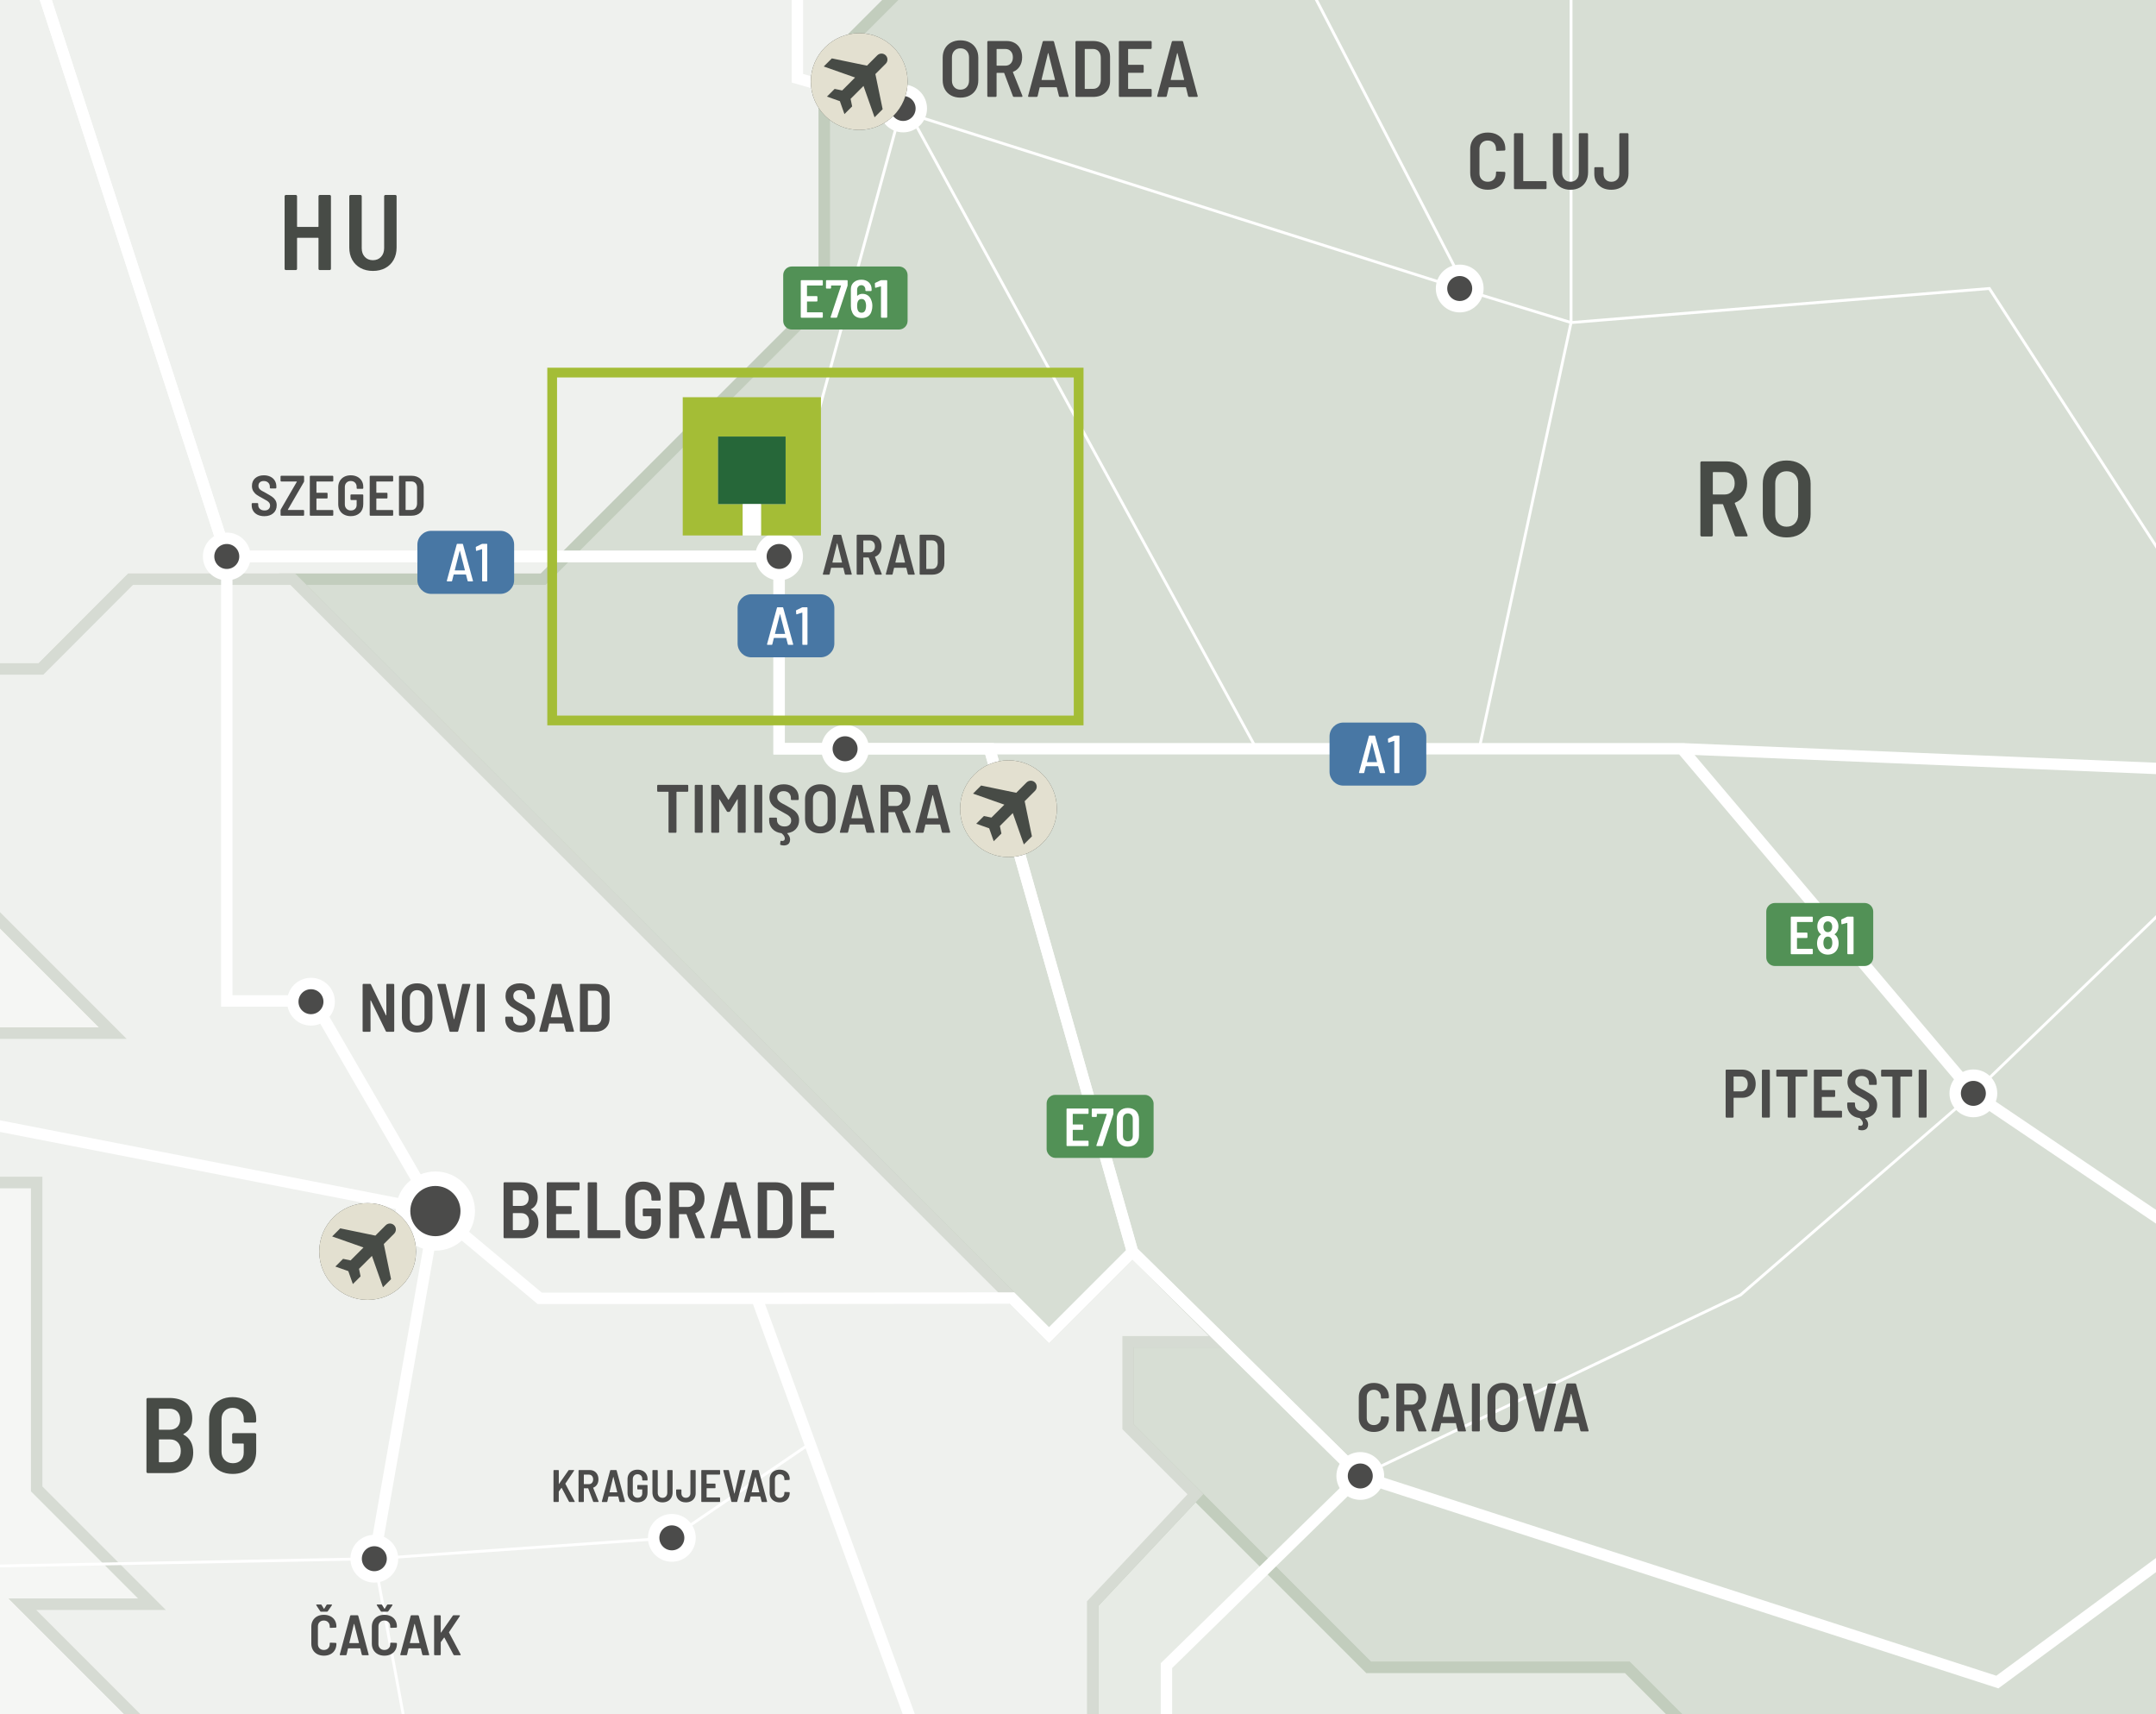 <?xml version="1.0" encoding="UTF-8"?> <svg xmlns="http://www.w3.org/2000/svg" xmlns:xlink="http://www.w3.org/1999/xlink" viewBox="0 0 221.102 175.748"><rect x="0" y="0" width="221.102" height="175.748" fill="#333333" stroke="none"/><defs><clipPath id="clippath"><rect width="221.102" height="175.748" style="fill: none; stroke-width: 0px;"></rect></clipPath><clipPath id="clippath-2"><rect width="221.102" height="175.748" style="fill: none; stroke-width: 0px;"></rect></clipPath><clipPath id="clippath-3"><rect width="221.102" height="175.748" style="fill: none; stroke-width: 0px;"></rect></clipPath><clipPath id="clippath-4"><rect width="221.102" height="175.748" style="fill: none; stroke-width: 0px;"></rect></clipPath><clipPath id="clippath-7"><rect width="221.102" height="175.748" style="fill: none; stroke-width: 0px;"></rect></clipPath><clipPath id="clippath-8"><rect width="221.102" height="175.748" style="fill: none; stroke-width: 0px;"></rect></clipPath><clipPath id="clippath-9"><rect width="221.102" height="175.748" style="fill: none; stroke-width: 0px;"></rect></clipPath><clipPath id="clippath-10"><rect width="221.102" height="175.748" style="fill: none; stroke-width: 0px;"></rect></clipPath><clipPath id="clippath-11"><rect width="221.102" height="175.748" style="fill: none; stroke-width: 0px;"></rect></clipPath><clipPath id="clippath-12"><rect width="221.102" height="175.748" style="fill: none; stroke-width: 0px;"></rect></clipPath><clipPath id="clippath-13"><rect width="221.102" height="175.748" style="fill: none; stroke-width: 0px;"></rect></clipPath><clipPath id="clippath-14"><rect width="221.102" height="175.748" style="fill: none; stroke-width: 0px;"></rect></clipPath><clipPath id="clippath-15"><rect width="221.102" height="175.748" style="fill: none; stroke-width: 0px;"></rect></clipPath><clipPath id="clippath-17"><rect width="221.102" height="175.748" style="fill: none; stroke-width: 0px;"></rect></clipPath><clipPath id="clippath-32"><rect width="221.102" height="175.748" style="fill: none; stroke-width: 0px;"></rect></clipPath><clipPath id="clippath-33"><rect width="221.102" height="175.748" style="fill: none; stroke-width: 0px;"></rect></clipPath><clipPath id="clippath-35"><rect width="221.102" height="175.748" style="fill: none; stroke-width: 0px;"></rect></clipPath><clipPath id="clippath-40"><rect width="221.102" height="175.748" style="fill: none; stroke-width: 0px;"></rect></clipPath><clipPath id="clippath-41"><rect width="221.102" height="175.748" style="fill: none; stroke-width: 0px;"></rect></clipPath><clipPath id="clippath-42"><rect width="221.102" height="175.748" style="fill: none; stroke-width: 0px;"></rect></clipPath><clipPath id="clippath-43"><rect width="221.102" height="175.748" style="fill: none; stroke-width: 0px;"></rect></clipPath><clipPath id="clippath-44"><rect width="221.102" height="175.748" style="fill: none; stroke-width: 0px;"></rect></clipPath><clipPath id="clippath-45"><rect width="221.102" height="175.748" style="fill: none; stroke-width: 0px;"></rect></clipPath></defs><g style="isolation: isolate;"><g id="Layer_2" data-name="Layer 2"><g id="Layer_1-2" data-name="Layer 1"><g style="clip-path: url(#clippath);"><rect width="221.102" height="175.748" style="fill: #d9d9d9; stroke-width: 0px;"></rect><polygon points="0 121.229 0 175.748 13.571 175.748 2.302 164.481 15.596 164.481 3.763 152.647 3.763 121.229 0 121.229" style="fill: #f5f6f4; stroke-width: 0px;"></polygon><g style="clip-path: url(#clippath-2);"><polygon points="-4.506 121.228 -12.546 121.228 -12.546 109.556 -72.075 109.556 -77.328 104.303 -84.914 104.303 -96.489 115.879 -108.161 104.206 -117.985 104.206 -117.985 124.924 -107.286 135.624 -107.286 149.825 -23.96 233.929 -23.96 212.66 -15.206 212.66 -15.206 201.96 -8.332 195.087 -3.08 200.34 .746 196.514 -9.304 186.463 4.216 186.463 4.216 182.053 14.299 182.053 14.299 176.477 2.302 164.481 15.596 164.481 3.762 152.646 3.762 121.228 -4.506 121.228" style="fill: none; stroke: #d6dbd3; stroke-miterlimit: 10; stroke-width: 1.17px;"></polygon></g><polygon points="0 105.925 11.576 105.925 0 94.349 0 105.925" style="fill: #f5f6f4; stroke-width: 0px;"></polygon><g style="clip-path: url(#clippath-3);"><polygon points="-23.959 233.93 -32.778 233.93 -77.132 189.576 -108.777 189.576 -144.83 153.522 -124.34 153.522 -153.39 124.471 -141.2 124.471 -161.815 103.855 -179.453 121.493 -192.039 121.493 -192.039 92.567 -169.213 92.567 -158.06 81.414 -147.296 92.178 -132.121 92.178 -132.121 73.114 -118.893 73.114 -118.893 62.998 -125.896 62.998 -95.204 32.305 -48.097 79.412 -22.589 79.412 -11.768 68.59 -9.304 68.59 -9.174 85.175 11.576 105.925 -4.506 105.925 -4.506 121.229 -12.546 121.229 -12.546 109.557 -72.074 109.557 -77.327 104.303 -84.914 104.303 -96.488 115.879 -108.16 104.206 -117.985 104.206 -117.985 124.925 -107.285 135.624 -107.285 149.826 -23.959 233.93" style="fill: none; stroke: #d6dbd3; stroke-miterlimit: 10; stroke-width: 1.17px;"></polygon></g><g style="clip-path: url(#clippath-4);"><path d="M360.864,92.666l-1.651-1.651h-6.286l-15.697,15.697h-7.855l-14.665-14.664v-2.28h3.655l21.847-22.102v-19.713l11.414-11.413v10.376h35.535l-9.856-9.858v-7.78l-12.451-12.451V3.08l-13.747-13.747v-16.86l-34.757-34.757h-57.081v11.201l-15.611,15.612h-24.804l-13.325,13.326-15.563-15.563h-56.739v-3.405h-9.501l-19.486-19.485,7.13-7.13v-27.499h11.675v-20.036l49.477-49.477v-33.071l-12.06-12.062v-19.195l17.896-17.897h77.816l6.743,6.744h17.638v11.153h14.526l5.316,5.318,13.748-13.747,9.727,9.727h6.224l5.838,5.836,12.06-12.062h4.929v16.86l13.228-13.228h3.89v4.928h13.748l14.525,14.526v-29.052l18.676-18.675h23.344l5.22,5.22h3.729l10.521-10.521v-7.797h8.543l7.976,7.976,11.381-11.381s2.626,3.599,3.599,3.599h18.481l10.116,10.116v9.338l9.532,9.532v6.225h-12.062l9.63,9.629v17.801h26.943l10.019,10.018v26.749l11.43,11.43,5.301-5.302h12.741l13.375,13.375,9.095-9.095h10.407l7.928-7.928,9.678,9.678s-.292,14.883,0,14.883h8.073l8.171,8.17v-10.116h7.392v6.226h9.533l9.92,9.921,7.491-7.49,21.203,21.205,6.713-6.712,5.446,5.447-6.127,6.128,8.851,8.852-11.769,11.769h-8.852l13.569,13.568h-9.678l-5.035,5.035v6.979h8.731V-28.565h-35.989l-17.995,17.995V8.786h-24.608l-19.941,19.94h-14.882l-5.009,5.009h-19.891l-36.063,36.062v8.634l10.055,10.055v8.425l9.113,9.113,16.603-16.602,7.392,7.392h18.773v15.854h-38.908l-13.715,13.715h-16.437l-20.184,20.184h-9.581l-9.556-9.557,6.541-6.541v-26.36h-13.521l-6.905-6.906h-18.19l23.199-23.198h18.432v-12.694h-48.439l-13.423-13.423,10.893-10.894h-38.907l-55.542,55.672Z" style="fill: #f5f6f4; stroke-width: 0px;"></path><path d="M360.864,92.666l-1.651-1.651h-6.286l-15.697,15.697h-7.855l-14.665-14.664v-2.28h3.655l21.847-22.102v-19.713l11.414-11.413v10.376h35.535l-9.856-9.858v-7.78l-12.451-12.451V3.08l-13.747-13.747v-16.86l-34.757-34.757h-57.081v11.201l-15.611,15.612h-24.804l-13.325,13.326-15.563-15.563h-56.739v-3.405h-9.501l-19.486-19.485,7.13-7.13v-27.499h11.675v-20.036l49.477-49.477v-33.071l-12.06-12.062v-19.195l17.896-17.897h77.816l6.743,6.744h17.638v11.153h14.526l5.316,5.318,13.748-13.747,9.727,9.727h6.224l5.838,5.836,12.06-12.062h4.929v16.86l13.228-13.228h3.89v4.928h13.748l14.525,14.526v-29.052l18.676-18.675h23.344l5.22,5.22h3.729l10.521-10.521v-7.797h8.543l7.976,7.976,11.381-11.381s2.626,3.599,3.599,3.599h18.481l10.116,10.116v9.338l9.532,9.532v6.225h-12.062l9.63,9.629v17.801h26.943l10.019,10.018v26.749l11.43,11.43,5.301-5.302h12.741l13.375,13.375,9.095-9.095h10.407l7.928-7.928,9.678,9.678s-.292,14.883,0,14.883h8.073l8.171,8.17v-10.116h7.392v6.226h9.533l9.92,9.921,7.491-7.49,21.203,21.205,6.713-6.712,5.446,5.447-6.127,6.128,8.851,8.852-11.769,11.769h-8.852l13.569,13.568h-9.678l-5.035,5.035v6.979h8.731V-28.565h-35.989l-17.995,17.995V8.786h-24.608l-19.941,19.94h-14.882l-5.009,5.009h-19.891l-36.063,36.062v8.634l10.055,10.055v8.425l9.113,9.113,16.603-16.602,7.392,7.392h18.773v15.854h-38.908l-13.715,13.715h-16.437l-20.184,20.184h-9.581l-9.556-9.557,6.541-6.541v-26.36h-13.521l-6.905-6.906h-18.19l23.199-23.198h18.432v-12.694h-48.439l-13.423-13.423,10.893-10.894h-38.907l-55.542,55.672Z" style="fill: none; stroke: #d6dbd3; stroke-miterlimit: 10; stroke-width: 1.17px;"></path></g><polygon points="0 0 0 68.591 4.2 68.591 13.392 59.386 55.704 59.386 84.528 30.575 84.528 6.776 91.304 0 0 0" style="fill: #eff1ee; stroke-width: 0px;"></polygon><g style="clip-path: url(#clippath-7);"><polygon points="-48.098 -19.344 -31.36 -19.344 -11.431 -39.271 4.739 -39.271 14.149 -48.683 38.904 -48.683 56.17 -65.947 78.249 -65.947 89.889 -54.308 97.949 -54.308 104.239 -60.598 123.726 -41.112 133.226 -41.112 133.226 -33.233 123.758 -23.765 115.069 -23.765 84.527 6.776 84.527 30.575 55.703 59.384 13.391 59.384 4.2 68.59 -11.768 68.59 -22.59 79.41 -48.098 79.41 -106.02 21.516 -91.204 6.816 -91.204 -5.233 -85.764 -10.674 -85.764 -22.744 -76.575 -22.744 -63.359 -35.796 -48.098 -19.344" style="fill: none; stroke: #d6dbd3; stroke-miterlimit: 10; stroke-width: 1.17px;"></polygon></g><polygon points="91.308 0 84.531 6.777 84.531 30.574 55.707 59.386 39.204 59.386 30.029 59.386 107.584 136.889 116.143 128.329 125.384 137.57 115.693 137.57 115.693 146.287 140.364 170.957 166.893 170.957 171.684 175.748 221.102 175.748 221.102 0 91.308 0" style="fill: #d7ded4; stroke-width: 0px;"></polygon><g style="clip-path: url(#clippath-8);"><polygon points="39.204 59.385 55.707 59.385 84.531 30.574 84.531 6.776 115.075 -23.767 123.762 -23.767 133.23 -33.233 133.23 -37.709 189.971 -37.709 205.533 -22.145 218.859 -35.47 243.662 -35.47 259.275 -51.083 264.866 -51.083 281.184 -34.766 281.184 -19.344 314.715 14.187 314.715 92.048 329.379 106.712 337.233 106.712 352.931 91.015 359.217 91.015 371.017 102.814 329.16 144.67 329.16 175.31 300.466 175.31 281.694 156.537 248.137 156.537 221.533 183.139 179.076 183.139 166.893 170.956 140.363 170.956 115.693 146.287 115.693 137.569 125.384 137.569 116.144 128.328 107.584 136.888 30.029 59.385 39.204 59.385" style="fill: none; stroke: #c2cdbd; stroke-miterlimit: 10; stroke-width: 1.17px;"></polygon></g><polygon points="112.054 164.416 112.054 175.748 171.68 175.748 166.89 170.957 140.36 170.957 122.596 153.193 112.054 164.416" style="fill: #e7ebe5; stroke-width: 0px;"></polygon><g style="clip-path: url(#clippath-9);"><polygon points="122.596 153.193 140.36 170.957 166.89 170.957 179.072 183.139 221.53 183.139 248.132 156.537 281.69 156.537 300.463 175.31 329.157 175.31 329.157 192.623 305.326 192.623 305.326 224.138 290.737 238.728 309.606 257.598 261.167 257.598 242.977 275.788 242.977 291.447 211.365 291.447 207.377 287.46 132.773 287.46 132.773 264.018 112.054 243.299 116.043 239.312 116.043 219.08 133.453 201.67 112.054 180.27 112.054 164.416 122.596 153.193" style="fill: none; stroke: #c2cdbd; stroke-miterlimit: 10; stroke-width: 1.17px;"></polygon></g><polygon points="13.391 59.386 4.2 68.59 0 68.59 0 94.349 11.576 105.925 0 105.925 0 121.229 3.762 121.229 3.762 152.647 15.597 164.481 2.303 164.481 13.57 175.748 112.054 175.748 112.054 164.415 122.595 153.193 115.689 146.287 115.689 137.57 125.38 137.57 116.14 128.329 107.58 136.889 30.024 59.386 13.391 59.386" style="fill: #eff1ee; stroke-width: 0px;"></polygon><g style="clip-path: url(#clippath-10);"><polygon points="-9.304 68.59 4.2 68.59 13.392 59.386 30.024 59.386 107.58 136.889 116.14 128.329 125.38 137.57 115.689 137.57 115.689 146.288 122.596 153.193 112.054 164.415 112.054 180.27 133.453 201.669 116.043 219.08 116.043 239.312 112.054 243.3 77.07 243.3 48.749 271.621 48.749 252.865 30.292 234.408 30.292 222.32 36.995 222.32 4.217 189.542 4.217 182.053 14.3 182.053 14.3 176.477 2.303 164.481 15.597 164.481 3.763 152.646 3.763 121.228 -4.506 121.228 -4.506 105.925 11.576 105.925 -9.174 85.175 -9.304 68.59" style="fill: none; stroke: #d6dbd3; stroke-miterlimit: 10; stroke-width: 1.17px;"></polygon><polyline points="214.562 248.034 294.569 231.239 302.505 223.352 302.505 189.803 325.975 189.803 325.975 151.284" style="fill: none; stroke: #fff; stroke-miterlimit: 10; stroke-width: .292px;"></polyline><polyline points=".493 -12.935 23.256 57.053 23.256 102.624 32.166 102.624 44.651 124.168 55.351 133.117 77.624 133.117 99.179 192.123 145.677 213.609 153.562 211.441" style="fill: none; stroke: #fff; stroke-miterlimit: 10; stroke-width: .292px;"></polyline><polyline points="38.388 159.811 42.702 183.092 71.998 225.668 79.816 254.486 125.937 317.992" style="fill: none; stroke: #fff; stroke-miterlimit: 10; stroke-width: .292px;"></polyline><polyline points="26.793 258.548 6.599 233.46 -24.439 233.446 -74.114 184.123 -87.301 184.123 -141.946 129.48 -129.432 129.781 -129.432 95.337" style="fill: none; stroke: #fff; stroke-miterlimit: 10; stroke-width: .292px;"></polyline><polyline points="-107.813 74.281 -59.494 103.855 44.651 124.167" style="fill: none; stroke: #fff; stroke-miterlimit: 10; stroke-width: 1.17px;"></polyline><polyline points=".493 -12.935 -32.361 109.168 -40.332 161.338 -24.495 170.64" style="fill: none; stroke: #fff; stroke-miterlimit: 10; stroke-width: .292px;"></polyline><polyline points="66.305 -24.314 73.793 -16.826 81.775 -8.844 81.775 8.023 149.697 29.58 161.115 33.071 151.695 76.768" style="fill: none; stroke: #fff; stroke-miterlimit: 10; stroke-width: .292px;"></polyline><polyline points="150.757 30.422 117.696 -33.438 105.115 -46.02" style="fill: none; stroke: #fff; stroke-miterlimit: 10; stroke-width: .292px;"></polyline><polyline points="246.393 141.826 202.373 112.099 172.477 76.768 79.9 76.768 79.9 57.054 23.258 57.054" style="fill: none; stroke: #fff; stroke-miterlimit: 10; stroke-width: .292px;"></polyline></g><polyline points="79.9 57.053 92.618 10.422 128.847 76.768" style="fill: none; stroke: #fff; stroke-miterlimit: 10; stroke-width: .292px;"></polyline><g style="clip-path: url(#clippath-11);"><polyline points="161.115 33.071 161.115 -1.68 237.653 -24.214" style="fill: none; stroke: #fff; stroke-miterlimit: 10; stroke-width: .292px;"></polyline></g><polyline points="202.373 112.099 178.489 132.771 139.499 151.328 125.38 137.57 116.139 128.329 107.58 136.889 103.776 133.084 75.634 133.084" style="fill: none; stroke: #fff; stroke-miterlimit: 10; stroke-width: .292px;"></polyline><g style="clip-path: url(#clippath-12);"><polyline points="246.393 141.826 247.383 112.278 236.266 79.411 172.477 76.768" style="fill: none; stroke: #fff; stroke-miterlimit: 10; stroke-width: .292px;"></polyline></g><line x1="101.481" y1="76.768" x2="116.14" y2="128.329" style="fill: none; stroke: #fff; stroke-miterlimit: 10; stroke-width: .292px;"></line><g style="clip-path: url(#clippath-13);"><polyline points="139.499 151.328 204.832 172.457 246.393 141.826" style="fill: none; stroke: #fff; stroke-miterlimit: 10; stroke-width: .292px;"></polyline><polyline points="139.499 151.328 119.621 170.772 119.621 178.243 153.561 211.441 164.528 204.696 170.42 193.598 222.259 194.179 246.393 169.642 246.393 141.826" style="fill: none; stroke: #fff; stroke-miterlimit: 10; stroke-width: .292px;"></polyline><line x1="202.373" y1="112.099" x2="236.265" y2="79.411" style="fill: none; stroke: #fff; stroke-miterlimit: 10; stroke-width: .292px;"></line><polyline points="161.115 33.071 204.013 29.58 236.265 79.411" style="fill: none; stroke: #fff; stroke-miterlimit: 10; stroke-width: .292px;"></polyline><polyline points="75.785 -14.834 81.775 -8.843 81.775 8.023 92.618 11.121" style="fill: none; stroke: #fff; stroke-miterlimit: 10; stroke-width: 1.17px;"></polyline><polyline points="-161.815 103.855 -129.432 95.336 -107.813 74.281 -66.703 37.985 .493 -12.936" style="fill: none; stroke: #fff; stroke-miterlimit: 10; stroke-width: 1.17px;"></polyline><polyline points="-403.899 -76.38 -386.095 -70.352 -383.428 -78.654 -378.655 -85.532 -365.711 -82.795 -354.784 -79.411 -316.823 -61.761 -289.775 -63.352 -261.776 -50.753 -200.271 -54.73 -196.224 -50.753 -172.99 -44.745 -163.257 -43.866 -93.828 -43.325 -78.259 -34.614 -63.359 -25.636 -40.64 -8.28 .493 -12.934 23.257 57.054 79.9 57.054 79.9 76.768 151.695 76.768 172.477 76.768 202.373 112.099 246.393 141.826 247.383 112.278 236.266 79.411 172.477 76.768" style="fill: none; stroke: #fff; stroke-miterlimit: 10; stroke-width: 1.17px;"></polyline><polyline points="23.257 57.053 23.257 102.623 32.165 102.623 44.65 124.168 55.35 133.117 77.624 133.117 103.775 133.084 107.58 136.888 116.14 128.328 139.5 151.327 204.831 172.456 246.392 141.825 295.081 141.382 326.924 151.572" style="fill: none; stroke: #fff; stroke-miterlimit: 10; stroke-width: 1.17px;"></polyline></g><line x1="116.139" y1="128.329" x2="101.48" y2="76.768" style="fill: none; stroke: #fff; stroke-miterlimit: 10; stroke-width: 1.17px;"></line><g style="clip-path: url(#clippath-14);"><polyline points="-357.734 -321.63 -331.614 -306.292 -326.399 -270.397 -294.91 -264.475 -269.061 -268.883 -252.95 -216.275 -208.092 -195.847 -193.66 -198.507 -173.316 -175.863 -161.8 -151.732 -99.822 -96.865 -75.597 -71.241 -63.144 -46.674 -63.359 -25.636 -40.641 -8.281 .493 -12.935 23.256 57.053 79.9 57.053 79.9 76.768 101.48 76.768 116.139 128.329 139.5 151.327 119.621 170.773 119.621 178.243 153.562 211.441 145.676 213.609 135.807 265.8 135.807 291.448 125.937 317.991 113.132 323.343 113.132 344.118 125.021 356.006" style="fill: none; stroke: #fff; stroke-miterlimit: 10; stroke-width: 1.17px;"></polyline><line x1="77.624" y1="133.117" x2="99.179" y2="192.122" style="fill: none; stroke: #fff; stroke-miterlimit: 10; stroke-width: 1.17px;"></line></g><line x1="38.388" y1="159.811" x2="44.651" y2="124.168" style="fill: none; stroke: #fff; stroke-miterlimit: 10; stroke-width: 1.17px;"></line><g style="clip-path: url(#clippath-15);"><polyline points="82.971 148.074 68.899 157.672 38.388 159.81 -40.332 161.336" style="fill: none; stroke: #fff; stroke-miterlimit: 10; stroke-width: .292px;"></polyline><polyline points=".493 -12.935 -19.031 59.625 -26.3 59.625" style="fill: none; stroke: #fff; stroke-miterlimit: 10; stroke-width: 1.17px;"></polyline></g><g><path d="M70.557,80.492c.016.017.024.036.024.06v.541c0,.023-.008.043-.024.06-.017.017-.037.024-.06.024h-1.088c-.023,0-.035.012-.035.035v4.086c0,.023-.008.043-.024.06-.017.017-.037.024-.06.024h-.646c-.023,0-.043-.008-.06-.024-.017-.017-.025-.036-.025-.06v-4.086c0-.023-.012-.035-.035-.035h-1.046c-.023,0-.043-.008-.06-.024-.017-.017-.024-.036-.024-.06v-.541c0-.023.008-.043.024-.06.016-.017.036-.024.06-.024h3.019c.023,0,.043.008.06.024Z" style="fill: #4b4b4a; stroke-width: 0px;"></path><path d="M71.272,85.357c-.016-.017-.024-.036-.024-.06v-4.746c0-.023.008-.043.024-.06.017-.017.037-.024.06-.024h.646c.023,0,.043.008.06.024.016.017.024.036.024.06v4.746c0,.023-.008.043-.024.06-.017.017-.037.024-.06.024h-.646c-.023,0-.043-.008-.06-.024Z" style="fill: #4b4b4a; stroke-width: 0px;"></path><path d="M75.733,80.467h.653c.023,0,.043.008.06.024.016.017.024.036.024.06v4.746c0,.023-.008.043-.024.06-.017.017-.037.024-.06.024h-.646c-.023,0-.043-.008-.06-.024-.017-.017-.025-.036-.025-.06v-3.328c0-.019-.004-.028-.014-.031-.01-.002-.019.004-.028.018l-.744,1.229c-.019.037-.052.057-.098.057h-.133c-.047,0-.08-.02-.099-.057l-.744-1.222c-.009-.014-.019-.02-.028-.018-.009.003-.014.013-.014.032v3.32c0,.023-.008.043-.024.06-.017.017-.037.024-.06.024h-.646c-.023,0-.043-.008-.06-.024-.017-.017-.025-.036-.025-.06v-4.746c0-.023.008-.043.025-.06.016-.017.036-.024.06-.024h.646c.046,0,.079.019.098.057l.919,1.467c.014.028.028.028.042,0l.906-1.467c.019-.038.051-.057.098-.057Z" style="fill: #4b4b4a; stroke-width: 0px;"></path><path d="M77.379,85.357c-.016-.017-.024-.036-.024-.06v-4.746c0-.023.008-.043.024-.06.017-.017.037-.024.06-.024h.646c.023,0,.043.008.06.024.016.017.024.036.024.06v4.746c0,.023-.008.043-.024.06-.017.017-.037.024-.06.024h-.646c-.023,0-.043-.008-.06-.024Z" style="fill: #4b4b4a; stroke-width: 0px;"></path></g><path d="M81.63,84.985c-.215.236-.508.38-.877.432-.033.005-.038.019-.014.042.192.196.288.402.288.618,0,.061-.007.119-.021.175-.038.155-.112.265-.225.33-.112.065-.243.099-.393.099-.112,0-.222-.017-.33-.049-.042-.015-.061-.047-.056-.099l.035-.26c.004-.057.037-.077.098-.063.046.01.077.015.091.015.08,0,.143-.022.189-.067.047-.044.07-.108.07-.192,0-.169-.108-.345-.323-.526-.019-.01-.033-.015-.042-.015-.379-.052-.681-.196-.906-.436-.225-.238-.337-.535-.337-.891v-.183c0-.023.008-.044.025-.06.016-.017.036-.025.06-.025h.632c.023,0,.043.009.06.025.016.016.024.036.024.06v.14c0,.201.07.365.211.492.14.126.33.189.568.189.22,0,.389-.057.505-.169.117-.112.176-.26.176-.442,0-.126-.033-.235-.099-.326-.065-.091-.158-.176-.277-.253-.12-.077-.303-.181-.551-.312-.286-.149-.515-.283-.688-.399-.173-.117-.319-.268-.439-.449-.119-.183-.179-.405-.179-.667,0-.402.134-.721.404-.955.269-.234.624-.351,1.063-.351.304,0,.573.057.807.172.234.114.414.277.541.487.126.211.189.452.189.724v.147c0,.023-.008.043-.024.06-.017.017-.037.024-.06.024h-.632c-.023,0-.043-.008-.06-.024-.017-.017-.025-.036-.025-.06v-.134c0-.201-.068-.367-.204-.498s-.318-.197-.547-.197c-.201,0-.36.053-.478.158-.117.105-.175.252-.175.438,0,.127.03.234.091.323.061.089.153.173.277.253.124.079.312.183.565.309.337.192.585.342.744.449.159.108.293.247.404.418.11.171.165.38.165.628,0,.36-.107.659-.323.896Z" style="fill: #4b4b4a; stroke-width: 0px;"></path><g><path d="M83.298,85.255c-.236-.127-.419-.306-.547-.537-.129-.232-.193-.5-.193-.804v-1.98c0-.299.064-.564.193-.796.128-.232.311-.411.547-.537.236-.127.509-.189.818-.189.313,0,.588.062.825.189.236.126.42.305.551.537.131.231.197.497.197.796v1.98c0,.304-.066.571-.197.804-.131.231-.315.41-.551.537-.236.126-.511.189-.825.189-.309,0-.582-.063-.818-.189ZM84.667,84.521c.138-.147.207-.338.207-.571v-2.036c0-.239-.069-.432-.207-.579-.138-.147-.322-.222-.551-.222-.225,0-.405.074-.541.222s-.204.34-.204.579v2.036c0,.233.068.424.204.571s.316.222.541.222c.229,0,.413-.074.551-.222Z" style="fill: #4b4b4a; stroke-width: 0px;"></path><path d="M88.847,85.311l-.183-.751c-.004-.019-.016-.028-.035-.028h-1.446c-.019,0-.031.01-.035.028l-.175.751c-.014.047-.047.07-.099.07h-.667c-.061,0-.084-.03-.07-.091l1.277-4.753c.014-.047.047-.07.099-.07h.8c.051,0,.084.023.098.07l1.277,4.753.007.027c0,.042-.026.063-.077.063h-.674c-.051,0-.084-.023-.098-.07ZM87.324,83.882c.009.007.019.011.028.011h1.109c.01,0,.019-.004.028-.011s.012-.018.007-.031l-.576-2.303c-.004-.014-.012-.021-.021-.021s-.016.007-.021.021l-.562,2.303c-.005.014-.002.024.007.031Z" style="fill: #4b4b4a; stroke-width: 0px;"></path><path d="M92.547,85.311l-.758-2.015c-.009-.019-.021-.028-.035-.028h-.604c-.023,0-.035.012-.035.035v1.994c0,.023-.008.043-.024.06-.017.017-.037.024-.06.024h-.646c-.023,0-.043-.008-.06-.024-.016-.017-.024-.036-.024-.06v-4.746c0-.023.008-.043.024-.06.017-.017.037-.024.06-.024h1.622c.267,0,.503.06.709.179.206.12.365.288.477.506s.168.467.168.748c0,.304-.07.568-.21.793-.14.225-.332.384-.576.478-.023.009-.03.025-.021.049l.829,2.063c.004.01.007.023.007.042,0,.038-.023.057-.07.057h-.674c-.052,0-.084-.023-.098-.07ZM91.115,81.205v1.396c0,.023.012.035.035.035h.737c.197,0,.356-.066.478-.2.122-.133.183-.31.183-.529,0-.225-.061-.404-.183-.537-.122-.134-.281-.2-.478-.2h-.737c-.023,0-.035.012-.035.035Z" style="fill: #4b4b4a; stroke-width: 0px;"></path><path d="M96.597,85.311l-.183-.751c-.004-.019-.016-.028-.035-.028h-1.446c-.019,0-.031.01-.035.028l-.175.751c-.014.047-.047.07-.099.07h-.667c-.061,0-.084-.03-.07-.091l1.277-4.753c.014-.047.047-.07.099-.07h.8c.051,0,.084.023.098.07l1.277,4.753.007.027c0,.042-.026.063-.077.063h-.674c-.051,0-.084-.023-.098-.07ZM95.074,83.882c.009.007.019.011.028.011h1.109c.01,0,.019-.004.028-.011s.012-.018.007-.031l-.576-2.303c-.004-.014-.012-.021-.021-.021s-.016.007-.021.021l-.562,2.303c-.005.014-.002.024.007.031Z" style="fill: #4b4b4a; stroke-width: 0px;"></path></g><g><path d="M86.643,58.861l-.152-.626c-.004-.016-.014-.023-.029-.023h-1.205c-.016,0-.025.008-.029.023l-.146.626c-.012.039-.039.059-.082.059h-.556c-.051,0-.07-.025-.058-.076l1.064-3.96c.012-.039.039-.059.082-.059h.667c.042,0,.07.02.082.059l1.065,3.96.006.023c0,.035-.021.053-.064.053h-.562c-.043,0-.07-.02-.082-.059ZM85.374,57.67c.008.006.016.009.023.009h.924c.008,0,.016-.003.023-.009s.01-.015.006-.026l-.479-1.919c-.004-.012-.01-.018-.018-.018s-.014.006-.018.018l-.468,1.919c-.004.012-.002.021.006.026Z" style="fill: #4b4b4a; stroke-width: 0px;"></path><path d="M89.726,58.861l-.632-1.679c-.008-.016-.018-.023-.029-.023h-.503c-.02,0-.029.01-.029.029v1.661c0,.02-.007.036-.021.05s-.03.021-.05.021h-.538c-.02,0-.036-.007-.05-.021s-.021-.03-.021-.05v-3.954c0-.02.007-.036.021-.05s.03-.021.05-.021h1.351c.222,0,.419.05.591.148.172.1.304.24.398.422.094.181.14.389.14.623,0,.253-.058.474-.175.661-.117.187-.277.319-.479.397-.02.008-.025.021-.018.041l.69,1.72c.004.008.006.02.006.035,0,.031-.02.047-.058.047h-.562c-.043,0-.07-.02-.082-.059ZM88.533,55.439v1.164c0,.02.009.029.029.029h.614c.164,0,.296-.056.398-.167s.152-.258.152-.441c0-.188-.051-.337-.152-.448-.102-.11-.234-.166-.398-.166h-.614c-.02,0-.029.01-.029.029Z" style="fill: #4b4b4a; stroke-width: 0px;"></path><path d="M93.101,58.861l-.152-.626c-.004-.016-.014-.023-.029-.023h-1.205c-.016,0-.025.008-.029.023l-.146.626c-.012.039-.039.059-.082.059h-.556c-.051,0-.07-.025-.058-.076l1.064-3.96c.012-.039.039-.059.082-.059h.667c.042,0,.07.02.082.059l1.065,3.96.006.023c0,.035-.021.053-.064.053h-.562c-.043,0-.07-.02-.082-.059ZM91.832,57.67c.008.006.016.009.023.009h.924c.008,0,.016-.003.023-.009s.01-.015.006-.026l-.479-1.919c-.004-.012-.01-.018-.018-.018s-.014.006-.018.018l-.468,1.919c-.004.012-.002.021.006.026Z" style="fill: #4b4b4a; stroke-width: 0px;"></path><path d="M94.333,58.899c-.014-.014-.021-.03-.021-.05v-3.954c0-.02.007-.036.021-.05s.03-.021.05-.021h1.211c.378,0,.681.105.91.315.228.211.342.491.342.843v1.778c0,.351-.114.632-.342.843-.229.21-.532.315-.91.315h-1.211c-.02,0-.036-.007-.05-.021ZM95.02,58.334l.58-.006c.167,0,.302-.058.403-.173.102-.114.156-.271.164-.471v-1.626c0-.199-.052-.357-.155-.475-.104-.116-.241-.175-.412-.175h-.58c-.02,0-.029.01-.029.029v2.866c0,.02.009.029.029.029Z" style="fill: #4b4b4a; stroke-width: 0px;"></path></g><g><path d="M97.538,9.789c-.275-.147-.488-.356-.639-.627-.15-.27-.225-.582-.225-.938v-2.31c0-.35.075-.659.225-.93.15-.27.363-.479.639-.626.276-.147.594-.222.955-.222.366,0,.687.074.962.222.276.147.49.356.643.626.153.271.229.58.229.93v2.31c0,.355-.077.668-.229.938-.153.271-.367.479-.643.627-.275.147-.596.221-.962.221-.361,0-.679-.073-.955-.221ZM99.135,8.934c.161-.172.242-.395.242-.668v-2.375c0-.278-.081-.504-.242-.676s-.375-.258-.643-.258c-.262,0-.473.086-.631.258s-.237.397-.237.676v2.375c0,.273.079.496.237.668s.369.258.631.258c.267,0,.481-.086.643-.258Z" style="fill: #4b4b4a; stroke-width: 0px;"></path><path d="M103.873,9.854l-.885-2.351c-.011-.021-.024-.032-.041-.032h-.705c-.027,0-.041.014-.041.041v2.325c0,.027-.009.051-.029.07-.019.019-.042.028-.069.028h-.753c-.027,0-.051-.01-.07-.028-.019-.02-.029-.043-.029-.07v-5.536c0-.027.01-.051.029-.069.019-.02.042-.029.07-.029h1.892c.312,0,.587.07.827.209.24.14.426.336.557.59s.197.545.197.872c0,.355-.082.664-.246.926-.164.262-.388.447-.671.557-.027.012-.036.03-.024.058l.966,2.408c.005.011.008.027.008.049,0,.044-.027.065-.082.065h-.786c-.06,0-.099-.027-.115-.082ZM102.202,5.063v1.63c0,.027.014.041.041.041h.86c.229,0,.415-.078.557-.233.142-.156.213-.361.213-.618,0-.263-.071-.472-.213-.627-.142-.155-.328-.233-.557-.233h-.86c-.027,0-.041.014-.041.041Z" style="fill: #4b4b4a; stroke-width: 0px;"></path><path d="M108.598,9.854l-.213-.876c-.005-.022-.019-.033-.041-.033h-1.687c-.022,0-.036.011-.041.033l-.205.876c-.017.055-.055.082-.115.082h-.778c-.071,0-.099-.035-.082-.106l1.49-5.545c.017-.055.055-.082.115-.082h.934c.06,0,.099.027.115.082l1.491,5.545.008.033c0,.049-.03.073-.09.073h-.786c-.06,0-.098-.027-.115-.082ZM106.821,8.187c.011.009.022.013.033.013h1.294c.011,0,.021-.004.033-.013.011-.008.014-.02.008-.036l-.672-2.687c-.005-.017-.014-.024-.024-.024-.011,0-.019.008-.024.024l-.655,2.687c-.006.017-.003.028.008.036Z" style="fill: #4b4b4a; stroke-width: 0px;"></path><path d="M110.322,9.908c-.019-.02-.029-.043-.029-.07v-5.536c0-.027.01-.051.029-.069.019-.02.042-.029.07-.029h1.695c.529,0,.954.147,1.273.442s.479.688.479,1.18v2.489c0,.492-.16.885-.479,1.18s-.744.442-1.273.442h-1.695c-.027,0-.051-.01-.07-.028ZM111.284,9.117l.811-.008c.234,0,.423-.08.565-.241s.218-.381.229-.66v-2.276c0-.278-.073-.5-.217-.663-.145-.164-.337-.246-.577-.246h-.811c-.027,0-.041.014-.041.041v4.013c0,.027.014.041.041.041Z" style="fill: #4b4b4a; stroke-width: 0px;"></path><path d="M118.078,4.994c-.02.019-.042.028-.07.028h-2.277c-.027,0-.041.014-.041.041v1.54c0,.027.014.041.041.041h1.458c.027,0,.05.009.069.028s.029.042.029.069v.623c0,.027-.01.05-.029.069s-.042.028-.069.028h-1.458c-.027,0-.041.014-.041.041v1.572c0,.027.014.041.041.041h2.277c.027,0,.05.01.07.029.019.019.028.042.028.069v.622c0,.027-.009.051-.028.07-.02.019-.042.028-.07.028h-3.169c-.027,0-.051-.01-.07-.028-.019-.02-.029-.043-.029-.07v-5.536c0-.027.01-.051.029-.069.019-.02.042-.029.07-.029h3.169c.027,0,.05.01.07.029.019.019.028.042.028.069v.622c0,.027-.009.051-.028.07Z" style="fill: #4b4b4a; stroke-width: 0px;"></path><path d="M121.841,9.854l-.213-.876c-.005-.022-.019-.033-.041-.033h-1.687c-.022,0-.036.011-.041.033l-.205.876c-.017.055-.055.082-.115.082h-.778c-.071,0-.099-.035-.082-.106l1.49-5.545c.017-.055.055-.082.115-.082h.934c.06,0,.099.027.115.082l1.491,5.545.008.033c0,.049-.03.073-.09.073h-.786c-.06,0-.098-.027-.115-.082ZM120.064,8.187c.011.009.022.013.033.013h1.294c.011,0,.021-.004.033-.013.011-.008.014-.02.008-.036l-.672-2.687c-.005-.017-.014-.024-.024-.024-.011,0-.019.008-.024.024l-.655,2.687c-.006.017-.003.028.008.036Z" style="fill: #4b4b4a; stroke-width: 0px;"></path></g><g><path d="M151.632,19.239c-.273-.145-.484-.349-.635-.61s-.225-.565-.225-.909v-2.408c0-.344.075-.646.225-.905.15-.26.362-.46.635-.603.273-.142.587-.213.942-.213s.669.07.942.209c.273.14.484.336.635.59.15.254.225.55.225.889v.049c0,.027-.01.052-.029.074-.019.021-.042.032-.069.032l-.762.033c-.065,0-.098-.033-.098-.099v-.098c0-.257-.078-.465-.233-.624-.156-.158-.359-.237-.61-.237-.257,0-.463.079-.618.237-.156.158-.233.367-.233.624v2.514c0,.257.078.463.233.618.155.156.361.233.618.233.251,0,.455-.077.61-.233.155-.155.233-.361.233-.618v-.106c0-.06.033-.09.098-.09l.762.033c.027,0,.05.009.069.028s.029.042.029.069v.033c0,.338-.075.638-.225.896-.15.26-.362.459-.635.598-.273.14-.587.209-.942.209s-.669-.072-.942-.217Z" style="fill: #4b4b4a; stroke-width: 0px;"></path><path d="M155.289,19.362c-.019-.02-.029-.043-.029-.07v-5.537c0-.027.01-.051.029-.069.019-.02.042-.029.07-.029h.753c.027,0,.05.01.069.029.02.019.029.042.029.069v4.775c0,.027.014.041.041.041h2.252c.027,0,.05.01.069.029.019.019.029.042.029.069v.622c0,.027-.01.051-.029.07-.019.019-.042.028-.069.028h-3.145c-.027,0-.051-.01-.07-.028Z" style="fill: #4b4b4a; stroke-width: 0px;"></path><path d="M160.109,19.235c-.273-.147-.484-.356-.635-.627s-.225-.583-.225-.938v-3.916c0-.027.009-.051.029-.069.019-.02.042-.029.069-.029h.753c.027,0,.051.01.07.029.019.019.029.042.029.069v3.964c0,.273.078.494.233.663.155.17.361.254.618.254s.464-.084.623-.254c.158-.169.237-.39.237-.663v-3.964c0-.027.009-.051.029-.069.019-.02.042-.029.069-.029h.754c.027,0,.05.01.069.029.019.019.029.042.029.069v3.916c0,.354-.075.667-.225.938-.15.271-.362.479-.635.627-.273.147-.59.221-.95.221-.355,0-.669-.073-.942-.221Z" style="fill: #4b4b4a; stroke-width: 0px;"></path><path d="M163.974,19.005c-.316-.301-.475-.699-.475-1.196v-.573c0-.027.01-.05.029-.069.019-.019.042-.028.07-.028h.753c.027,0,.05.01.069.028.019.02.029.042.029.069v.582c0,.245.072.443.217.594.145.15.337.225.577.225s.437-.074.59-.225.229-.349.229-.594v-4.063c0-.027.01-.051.029-.069.019-.02.042-.029.07-.029h.745c.027,0,.05.01.07.029.019.019.028.042.028.069v4.054c0,.328-.074.616-.221.864-.147.249-.355.441-.622.577-.268.137-.573.205-.917.205-.53,0-.953-.15-1.27-.45Z" style="fill: #4b4b4a; stroke-width: 0px;"></path></g><g><path d="M39.639,100.898c.017-.017.037-.024.06-.024h.646c.023,0,.043.008.06.024.016.017.024.036.024.06v4.746c0,.023-.008.043-.024.06-.017.017-.037.024-.06.024h-.681c-.042,0-.075-.021-.098-.063l-1.531-3.145c-.009-.015-.019-.02-.028-.018s-.014.013-.014.031l.007,3.11c0,.023-.008.043-.024.06s-.036.024-.06.024h-.646c-.023,0-.043-.008-.06-.024s-.024-.036-.024-.06v-4.746c0-.023.008-.043.024-.06s.036-.024.06-.024h.674c.047,0,.08.021.099.063l1.537,3.159c.009.014.019.02.028.018.009-.003.014-.014.014-.032l-.007-3.124c0-.023.008-.043.024-.06Z" style="fill: #4b4b4a; stroke-width: 0px;"></path><path d="M41.956,105.662c-.236-.127-.419-.306-.547-.537-.129-.232-.193-.5-.193-.804v-1.98c0-.299.064-.564.193-.796.128-.232.311-.411.547-.537.236-.127.509-.189.818-.189.313,0,.588.062.825.189.236.126.42.305.551.537.131.231.197.497.197.796v1.98c0,.304-.066.571-.197.804-.131.231-.315.41-.551.537-.236.126-.511.189-.825.189-.309,0-.582-.063-.818-.189ZM43.325,104.927c.138-.147.207-.338.207-.571v-2.036c0-.239-.069-.432-.207-.579-.138-.147-.322-.222-.551-.222-.225,0-.405.074-.541.222s-.204.34-.204.579v2.036c0,.233.068.424.204.571s.316.222.541.222c.229,0,.413-.074.551-.222Z" style="fill: #4b4b4a; stroke-width: 0px;"></path><path d="M46.094,105.717l-1.243-4.752v-.028c0-.042.025-.063.077-.063h.695c.047,0,.078.023.091.07l.829,3.531c.004.019.012.028.021.028s.016-.01.021-.028l.807-3.524c.014-.052.044-.077.091-.077h.681c.061,0,.084.03.07.092l-1.243,4.752c-.014.047-.047.07-.098.07h-.702c-.052,0-.084-.023-.098-.07Z" style="fill: #4b4b4a; stroke-width: 0px;"></path><path d="M48.912,105.763c-.016-.017-.024-.036-.024-.06v-4.746c0-.023.008-.043.024-.06.017-.017.037-.024.06-.024h.646c.023,0,.043.008.06.024.016.017.024.036.024.06v4.746c0,.023-.008.043-.024.06-.017.017-.037.024-.06.024h-.646c-.023,0-.043-.008-.06-.024Z" style="fill: #4b4b4a; stroke-width: 0px;"></path><path d="M52.552,105.679c-.234-.11-.416-.268-.544-.471-.129-.204-.193-.438-.193-.705v-.183c0-.023.008-.044.025-.06.016-.017.036-.025.06-.025h.632c.023,0,.043.009.06.025.016.016.024.036.024.06v.14c0,.201.07.365.211.492.14.126.33.189.568.189.22,0,.389-.057.505-.169.117-.112.176-.26.176-.442,0-.126-.033-.235-.099-.326-.065-.091-.158-.176-.277-.253-.12-.077-.303-.181-.551-.312-.286-.149-.515-.283-.688-.399-.173-.117-.319-.268-.439-.449-.119-.183-.179-.405-.179-.667,0-.402.134-.721.404-.955.269-.234.624-.351,1.063-.351.304,0,.573.057.807.172.234.114.414.277.541.487.126.211.189.452.189.724v.147c0,.023-.008.043-.024.06-.017.017-.037.024-.06.024h-.632c-.023,0-.043-.008-.06-.024-.017-.017-.025-.036-.025-.06v-.134c0-.201-.068-.367-.204-.498s-.318-.197-.547-.197c-.201,0-.36.053-.478.158-.117.105-.175.252-.175.438,0,.127.03.234.091.323.061.089.153.173.277.253.124.079.312.183.565.309.337.192.585.342.744.449.159.108.293.247.404.418.11.171.165.38.165.628,0,.412-.138.74-.414.983-.276.243-.646.365-1.109.365-.309,0-.581-.056-.814-.165Z" style="fill: #4b4b4a; stroke-width: 0px;"></path><path d="M58.02,105.717l-.183-.751c-.004-.019-.016-.028-.035-.028h-1.446c-.019,0-.031.01-.035.028l-.175.751c-.014.047-.047.07-.099.07h-.667c-.061,0-.084-.03-.07-.091l1.277-4.753c.014-.047.047-.07.099-.07h.8c.051,0,.084.023.098.07l1.277,4.753.007.027c0,.042-.026.063-.077.063h-.674c-.051,0-.084-.023-.098-.07ZM56.497,104.288c.009.007.019.011.028.011h1.109c.01,0,.019-.004.028-.011s.012-.018.007-.031l-.576-2.303c-.004-.014-.012-.021-.021-.021s-.016.007-.021.021l-.562,2.303c-.005.014-.002.024.007.031Z" style="fill: #4b4b4a; stroke-width: 0px;"></path><path d="M59.498,105.763c-.016-.017-.024-.036-.024-.06v-4.746c0-.023.008-.043.024-.06.017-.017.037-.024.06-.024h1.453c.454,0,.818.126,1.091.379.274.253.411.59.411,1.011v2.135c0,.421-.137.758-.411,1.011-.273.253-.638.379-1.091.379h-1.453c-.023,0-.043-.008-.06-.024ZM60.323,105.085l.695-.007c.201,0,.363-.069.484-.207s.187-.326.197-.565v-1.951c0-.239-.062-.429-.186-.568-.124-.141-.289-.211-.495-.211h-.695c-.023,0-.035.012-.035.035v3.439c0,.023.012.035.035.035Z" style="fill: #4b4b4a; stroke-width: 0px;"></path></g><g><path d="M26.426,52.784c-.195-.092-.346-.222-.453-.392-.107-.17-.161-.366-.161-.588v-.152c0-.02.007-.036.021-.05s.03-.021.05-.021h.526c.02,0,.036.007.05.021s.021.03.021.05v.117c0,.168.059.304.176.409.117.105.275.158.474.158.183,0,.324-.047.421-.141.097-.094.146-.217.146-.368,0-.105-.027-.196-.082-.272s-.131-.146-.231-.21c-.1-.064-.252-.151-.459-.261-.238-.125-.429-.236-.573-.334-.145-.097-.267-.222-.366-.374-.1-.152-.149-.337-.149-.556,0-.335.112-.601.336-.796.224-.194.52-.292.886-.292.253,0,.478.048.673.144.195.095.345.23.45.406.105.176.158.376.158.603v.123c0,.02-.007.036-.021.05s-.03.021-.05.021h-.526c-.02,0-.036-.007-.05-.021s-.021-.03-.021-.05v-.111c0-.168-.057-.307-.169-.415-.113-.109-.266-.164-.457-.164-.167,0-.3.044-.397.132-.098.087-.146.209-.146.365,0,.105.025.195.076.27.05.073.127.144.231.21s.26.152.471.258c.281.16.488.284.62.374.133.09.245.206.336.349.092.142.138.316.138.523,0,.343-.115.616-.345.818-.23.203-.538.305-.924.305-.257,0-.483-.046-.679-.138Z" style="fill: #4b4b4a; stroke-width: 0px;"></path><path d="M28.792,52.854c-.014-.014-.021-.03-.021-.05v-.485c0-.031.008-.061.023-.088l1.644-2.831c.012-.023.004-.035-.023-.035h-1.574c-.02,0-.036-.007-.05-.021s-.021-.03-.021-.05v-.444c0-.02.007-.036.021-.05s.03-.021.05-.021h2.276c.02,0,.036.007.05.021.013.014.02.03.02.05v.485c0,.031-.008.061-.023.088l-1.644,2.831c-.012.023-.004.035.023.035h1.574c.02,0,.036.007.05.021.013.014.02.03.02.05v.444c0,.02-.007.036-.02.05-.014.014-.03.021-.05.021h-2.276c-.02,0-.036-.007-.05-.021Z" style="fill: #4b4b4a; stroke-width: 0px;"></path><path d="M34.157,49.344c-.014.014-.03.021-.05.021h-1.626c-.02,0-.029.01-.029.029v1.1c0,.02.009.029.029.029h1.042c.02,0,.036.007.05.021s.021.03.021.05v.444c0,.02-.007.036-.021.05s-.03.021-.05.021h-1.042c-.02,0-.029.01-.029.029v1.123c0,.02.009.029.029.029h1.626c.02,0,.036.007.05.021s.021.03.021.05v.444c0,.02-.007.036-.021.05s-.03.021-.05.021h-2.264c-.02,0-.036-.007-.05-.021s-.021-.03-.021-.05v-3.954c0-.02.007-.036.021-.05s.03-.021.05-.021h2.264c.02,0,.036.007.05.021s.021.03.021.05v.444c0,.02-.007.036-.021.05Z" style="fill: #4b4b4a; stroke-width: 0px;"></path><path d="M35.298,52.769c-.193-.102-.343-.244-.45-.43-.107-.186-.161-.398-.161-.641v-1.743c0-.242.054-.455.161-.641.107-.186.257-.329.45-.43.193-.102.417-.152.67-.152s.478.05.673.149c.195.099.346.238.453.418s.161.384.161.614v.135c0,.02-.007.036-.021.05s-.03.021-.05.021h-.538c-.02,0-.036-.007-.05-.021s-.021-.03-.021-.05v-.135c0-.176-.056-.319-.167-.43-.111-.111-.258-.167-.441-.167-.18,0-.325.058-.436.173-.111.114-.167.266-.167.453v1.767c0,.188.058.338.172.453.115.115.264.173.448.173.179,0,.323-.052.43-.155.107-.104.161-.244.161-.424v-.462c0-.02-.01-.029-.029-.029h-.532c-.02,0-.036-.007-.05-.021s-.021-.03-.021-.05v-.428c0-.019.007-.035.021-.049s.03-.021.05-.021h1.17c.02,0,.036.007.05.021s.021.03.021.049v.913c0,.386-.117.689-.351.909-.234.221-.546.331-.936.331-.253,0-.477-.051-.67-.152Z" style="fill: #4b4b4a; stroke-width: 0px;"></path><path d="M40.299,49.344c-.014.014-.03.021-.05.021h-1.626c-.02,0-.029.01-.029.029v1.1c0,.02.009.029.029.029h1.042c.02,0,.036.007.05.021s.021.03.021.05v.444c0,.02-.007.036-.021.05s-.03.021-.05.021h-1.042c-.02,0-.029.01-.029.029v1.123c0,.02.009.029.029.029h1.626c.02,0,.036.007.05.021s.021.03.021.05v.444c0,.02-.007.036-.021.05s-.03.021-.05.021h-2.264c-.02,0-.036-.007-.05-.021s-.021-.03-.021-.05v-3.954c0-.02.007-.036.021-.05s.03-.021.05-.021h2.264c.02,0,.036.007.05.021s.021.03.021.05v.444c0,.02-.007.036-.021.05Z" style="fill: #4b4b4a; stroke-width: 0px;"></path><path d="M40.937,52.854c-.014-.014-.021-.03-.021-.05v-3.954c0-.02.007-.036.021-.05s.03-.021.05-.021h1.211c.378,0,.681.105.91.315.228.211.342.491.342.843v1.778c0,.351-.114.632-.342.843-.229.21-.532.315-.91.315h-1.211c-.02,0-.036-.007-.05-.021ZM41.624,52.289l.58-.006c.167,0,.302-.058.403-.173.102-.114.156-.271.164-.471v-1.626c0-.199-.052-.357-.155-.475-.104-.116-.241-.175-.412-.175h-.58c-.02,0-.029.01-.029.029v2.866c0,.02.009.029.029.029Z" style="fill: #4b4b4a; stroke-width: 0px;"></path></g><g><path d="M32.54,169.596c-.195-.104-.346-.248-.453-.436-.107-.188-.161-.403-.161-.649v-1.72c0-.246.054-.461.161-.646.107-.186.258-.329.453-.43.195-.102.419-.152.673-.152s.478.05.673.149c.195.099.346.239.453.421s.161.393.161.635v.035c0,.02-.007.037-.021.053s-.03.023-.05.023l-.544.023c-.047,0-.07-.023-.07-.07v-.07c0-.184-.056-.332-.167-.444-.111-.113-.256-.17-.436-.17-.184,0-.331.057-.442.17-.111.112-.167.261-.167.444v1.796c0,.184.056.33.167.441.111.111.258.167.442.167.179,0,.325-.056.436-.167.111-.111.167-.258.167-.441v-.076c0-.043.023-.064.07-.064l.544.023c.02,0,.036.007.05.021s.021.03.021.05v.023c0,.242-.054.455-.161.641s-.258.327-.453.427c-.195.1-.419.149-.673.149s-.478-.052-.673-.155ZM32.428,164.55c0-.03.018-.046.053-.046h.416c.039,0,.066.016.082.046l.234.381c.008.012.016.018.023.018s.014-.006.018-.018l.234-.381c.016-.03.043-.046.082-.046h.415c.027,0,.046.009.056.025.01.018.007.038-.009.062l-.415.603c-.02.031-.047.047-.082.047h-.614c-.035,0-.062-.016-.082-.047l-.398-.603c-.008-.012-.012-.025-.012-.041Z" style="fill: #4b4b4a; stroke-width: 0px;"></path><path d="M37.103,169.646l-.152-.626c-.004-.016-.014-.023-.029-.023h-1.205c-.016,0-.025.008-.029.023l-.146.626c-.012.039-.039.059-.082.059h-.556c-.051,0-.07-.025-.058-.076l1.064-3.96c.012-.039.039-.059.082-.059h.667c.042,0,.07.02.082.059l1.065,3.96.006.023c0,.035-.021.053-.064.053h-.562c-.043,0-.07-.02-.082-.059ZM35.833,168.455c.008.006.016.009.023.009h.924c.008,0,.016-.003.023-.009s.01-.015.006-.026l-.479-1.919c-.004-.012-.01-.018-.018-.018s-.014.006-.018.018l-.468,1.919c-.004.012-.002.021.006.026Z" style="fill: #4b4b4a; stroke-width: 0px;"></path><path d="M38.746,169.596c-.195-.104-.346-.248-.453-.436-.107-.188-.161-.403-.161-.649v-1.72c0-.246.054-.461.161-.646.107-.186.258-.329.453-.43.195-.102.419-.152.673-.152s.478.05.673.149c.195.099.346.239.453.421s.161.393.161.635v.035c0,.02-.007.037-.021.053s-.03.023-.05.023l-.544.023c-.047,0-.07-.023-.07-.07v-.07c0-.184-.056-.332-.167-.444-.111-.113-.256-.17-.436-.17-.184,0-.331.057-.442.17-.111.112-.167.261-.167.444v1.796c0,.184.056.33.167.441.111.111.258.167.442.167.179,0,.325-.056.436-.167.111-.111.167-.258.167-.441v-.076c0-.043.023-.064.07-.064l.544.023c.02,0,.036.007.05.021s.021.03.021.05v.023c0,.242-.054.455-.161.641s-.258.327-.453.427c-.195.1-.419.149-.673.149s-.478-.052-.673-.155ZM38.635,164.55c0-.03.018-.046.053-.046h.416c.039,0,.066.016.082.046l.234.381c.008.012.016.018.023.018s.014-.006.018-.018l.234-.381c.016-.03.043-.046.082-.046h.415c.027,0,.046.009.056.025.01.018.007.038-.009.062l-.415.603c-.02.031-.047.047-.082.047h-.614c-.035,0-.062-.016-.082-.047l-.398-.603c-.008-.012-.012-.025-.012-.041Z" style="fill: #4b4b4a; stroke-width: 0px;"></path><path d="M43.309,169.646l-.152-.626c-.004-.016-.014-.023-.029-.023h-1.205c-.016,0-.025.008-.029.023l-.146.626c-.012.039-.039.059-.082.059h-.556c-.051,0-.07-.025-.058-.076l1.064-3.96c.012-.039.039-.059.082-.059h.667c.042,0,.07.02.082.059l1.065,3.96.006.023c0,.035-.021.053-.064.053h-.562c-.043,0-.07-.02-.082-.059ZM42.04,168.455c.008.006.016.009.023.009h.924c.008,0,.016-.003.023-.009s.01-.015.006-.026l-.479-1.919c-.004-.012-.01-.018-.018-.018s-.014.006-.018.018l-.468,1.919c-.004.012-.002.021.006.026Z" style="fill: #4b4b4a; stroke-width: 0px;"></path><path d="M44.54,169.684c-.014-.014-.021-.03-.021-.05v-3.954c0-.02.007-.036.021-.05s.03-.021.05-.021h.538c.02,0,.036.007.05.021s.021.03.021.05v1.685c0,.012.003.02.012.023.007.004.015,0,.023-.012l1.199-1.72c.02-.031.047-.047.082-.047h.591c.027,0,.046.009.056.026s.007.038-.009.062l-1.105,1.644c-.004.012-.004.025,0,.041l1.188,2.24c.008.016.012.027.012.035,0,.031-.02.047-.059.047h-.597c-.039,0-.068-.018-.088-.053l-.924-1.743c-.004-.012-.01-.018-.018-.018s-.016.004-.023.012l-.327.45c-.008.016-.012.027-.012.035v1.246c0,.02-.007.036-.021.05s-.03.021-.05.021h-.538c-.02,0-.036-.007-.05-.021Z" style="fill: #4b4b4a; stroke-width: 0px;"></path></g><g><path d="M56.779,153.98c-.011-.011-.017-.023-.017-.04v-3.163c0-.016.005-.029.017-.04.011-.011.024-.017.04-.017h.431c.016,0,.029.006.04.017.011.011.016.024.016.04v1.348c0,.01.003.016.009.019.006.003.013,0,.019-.009l.959-1.376c.015-.025.037-.038.065-.038h.473c.021,0,.037.008.044.021s.005.03-.007.049l-.885,1.315c-.003.009-.003.021,0,.032l.95,1.793c.006.013.009.021.009.028,0,.024-.016.037-.047.037h-.478c-.031,0-.054-.014-.07-.042l-.74-1.395c-.003-.01-.008-.015-.014-.015-.006,0-.012.004-.019.01l-.262.36c-.006.013-.009.021-.009.028v.996c0,.017-.005.029-.016.04-.011.011-.024.017-.04.017h-.431c-.016,0-.029-.006-.04-.017Z" style="fill: #4b4b4a; stroke-width: 0px;"></path><path d="M60.83,153.95l-.506-1.343c-.006-.013-.014-.019-.023-.019h-.402c-.016,0-.023.008-.023.022v1.329c0,.017-.005.029-.016.04-.011.011-.024.017-.04.017h-.431c-.016,0-.029-.006-.04-.017-.011-.011-.017-.023-.017-.04v-3.163c0-.016.005-.029.017-.04.011-.011.024-.017.04-.017h1.081c.178,0,.335.04.473.12.137.079.243.191.318.337.075.145.112.311.112.498,0,.203-.047.379-.14.529-.094.149-.222.256-.384.317-.016.007-.021.018-.014.033l.552,1.376c.003.006.005.016.005.028,0,.024-.016.037-.047.037h-.449c-.035,0-.056-.016-.065-.047ZM59.874,151.212v.931c0,.016.008.023.023.023h.492c.131,0,.237-.044.318-.133s.122-.207.122-.354c0-.15-.041-.27-.122-.358s-.187-.133-.318-.133h-.492c-.016,0-.023.008-.023.023Z" style="fill: #4b4b4a; stroke-width: 0px;"></path><path d="M63.529,153.95l-.122-.501c-.003-.012-.011-.019-.023-.019h-.964c-.013,0-.021.007-.023.019l-.117.501c-.009.031-.031.047-.065.047h-.445c-.041,0-.056-.021-.047-.061l.852-3.169c.009-.031.031-.047.065-.047h.534c.034,0,.056.016.065.047l.852,3.169.005.019c0,.028-.017.042-.052.042h-.449c-.034,0-.056-.016-.065-.047ZM62.514,152.997c.006.005.013.007.019.007h.739c.006,0,.012-.002.019-.007s.008-.012.005-.021l-.384-1.535c-.003-.009-.008-.014-.014-.014s-.011.005-.014.014l-.374,1.535c-.003.01-.002.017.004.021Z" style="fill: #4b4b4a; stroke-width: 0px;"></path><path d="M64.842,153.913c-.154-.081-.274-.196-.36-.344-.086-.148-.128-.319-.128-.513v-1.395c0-.193.042-.364.128-.513s.206-.263.36-.344c.155-.081.333-.122.536-.122s.382.04.538.119c.156.08.277.191.363.335.085.144.128.308.128.491v.107c0,.016-.005.029-.016.04-.011.011-.024.017-.04.017h-.43c-.016,0-.029-.006-.04-.017s-.017-.024-.017-.04v-.107c0-.141-.044-.255-.133-.344s-.207-.134-.353-.134c-.144,0-.26.046-.349.139-.089.092-.134.213-.134.362v1.413c0,.15.046.271.138.363.092.092.211.138.358.138.144,0,.258-.041.344-.124s.128-.195.128-.339v-.37c0-.016-.008-.023-.023-.023h-.426c-.016,0-.029-.005-.04-.017-.011-.011-.017-.023-.017-.039v-.342c0-.016.005-.029.017-.04.011-.011.024-.017.04-.017h.936c.016,0,.029.006.04.017.011.011.016.024.016.04v.729c0,.31-.093.552-.281.729-.187.176-.437.264-.749.264-.203,0-.381-.04-.536-.121Z" style="fill: #4b4b4a; stroke-width: 0px;"></path><path d="M67.4,153.908c-.156-.084-.277-.204-.363-.358-.085-.154-.128-.333-.128-.535v-2.237c0-.016.005-.029.016-.04.011-.011.024-.017.04-.017h.431c.016,0,.029.006.04.017s.017.024.017.04v2.265c0,.156.044.283.133.38s.207.145.354.145.265-.048.355-.145.136-.224.136-.38v-2.265c0-.016.005-.029.016-.04.011-.011.024-.017.04-.017h.431c.016,0,.029.006.04.017.011.011.017.024.017.04v2.237c0,.202-.043.381-.129.535s-.207.274-.363.358c-.156.084-.337.126-.542.126-.203,0-.382-.042-.539-.126Z" style="fill: #4b4b4a; stroke-width: 0px;"></path><path d="M69.609,153.777c-.181-.172-.271-.399-.271-.684v-.327c0-.016.005-.029.016-.04.011-.011.024-.017.04-.017h.43c.016,0,.029.006.04.017s.017.024.017.04v.332c0,.141.041.253.124.339.083.086.192.129.33.129s.25-.043.337-.129.131-.198.131-.339v-2.321c0-.016.005-.029.016-.04.011-.011.024-.017.04-.017h.426c.016,0,.029.006.04.017.011.011.017.024.017.04v2.316c0,.188-.042.352-.126.494-.084.142-.203.252-.355.33-.153.077-.328.116-.524.116-.303,0-.544-.085-.725-.257Z" style="fill: #4b4b4a; stroke-width: 0px;"></path><path d="M73.828,151.172c-.011.011-.024.017-.04.017h-1.301c-.016,0-.023.008-.023.023v.88c0,.016.008.022.023.022h.833c.016,0,.029.006.04.017.011.011.016.024.016.04v.355c0,.016-.005.029-.016.04-.011.011-.024.017-.04.017h-.833c-.016,0-.023.008-.023.023v.898c0,.016.008.023.023.023h1.301c.016,0,.029.005.04.017.011.011.017.023.017.039v.355c0,.017-.006.029-.017.04s-.024.017-.04.017h-1.812c-.016,0-.029-.006-.04-.017-.011-.011-.017-.023-.017-.04v-3.163c0-.016.005-.029.017-.04.011-.011.024-.017.04-.017h1.812c.016,0,.029.006.04.017s.017.024.017.04v.355c0,.016-.006.029-.017.04Z" style="fill: #4b4b4a; stroke-width: 0px;"></path><path d="M75.004,153.95l-.828-3.168v-.019c0-.028.017-.043.051-.043h.463c.031,0,.052.016.061.047l.552,2.354c.003.013.008.019.014.019.006,0,.011-.006.014-.019l.539-2.35c.009-.034.029-.052.061-.052h.454c.041,0,.056.021.047.062l-.829,3.168c-.009.031-.031.047-.065.047h-.468c-.035,0-.056-.016-.066-.047Z" style="fill: #4b4b4a; stroke-width: 0px;"></path><path d="M78.103,153.95l-.122-.501c-.003-.012-.011-.019-.023-.019h-.964c-.013,0-.021.007-.023.019l-.117.501c-.009.031-.031.047-.065.047h-.445c-.041,0-.056-.021-.047-.061l.852-3.169c.009-.031.031-.047.065-.047h.534c.034,0,.056.016.065.047l.852,3.169.005.019c0,.028-.017.042-.052.042h-.449c-.034,0-.056-.016-.065-.047ZM77.087,152.997c.006.005.013.007.019.007h.739c.006,0,.012-.002.019-.007s.008-.012.005-.021l-.384-1.535c-.003-.009-.008-.014-.014-.014s-.011.005-.014.014l-.374,1.535c-.003.01-.002.017.004.021Z" style="fill: #4b4b4a; stroke-width: 0px;"></path><path d="M79.418,153.91c-.156-.082-.277-.198-.363-.349-.086-.149-.128-.322-.128-.52v-1.376c0-.196.042-.368.128-.517s.207-.263.363-.344c.156-.081.335-.122.538-.122s.382.04.539.119c.156.08.276.192.362.337.086.146.129.314.129.508v.028c0,.016-.005.029-.017.042-.011.013-.024.019-.04.019l-.435.019c-.038,0-.057-.019-.057-.056v-.057c0-.146-.044-.265-.133-.355-.089-.09-.205-.136-.349-.136-.146,0-.264.046-.353.136-.089.091-.134.209-.134.355v1.438c0,.146.045.264.134.354.089.089.207.133.353.133.144,0,.26-.044.349-.133.089-.09.133-.207.133-.354v-.062c0-.034.019-.051.057-.051l.435.019c.016,0,.029.005.04.017.011.011.017.023.017.039v.02c0,.193-.043.364-.129.512-.086.148-.207.263-.362.342-.156.08-.335.119-.539.119s-.382-.041-.538-.124Z" style="fill: #4b4b4a; stroke-width: 0px;"></path></g><g><path d="M140.084,146.628c-.234-.124-.416-.298-.544-.523-.129-.225-.193-.484-.193-.778v-2.064c0-.295.064-.554.193-.775.128-.223.31-.395.544-.517.234-.121.503-.182.807-.182s.573.06.808.179c.234.119.415.288.544.505.128.218.193.472.193.762v.043c0,.023-.008.044-.024.062-.017.019-.036.028-.06.028l-.653.028c-.056,0-.084-.028-.084-.085v-.084c0-.22-.066-.397-.2-.533-.133-.136-.308-.204-.523-.204-.22,0-.396.068-.53.204s-.2.313-.2.533v2.155c0,.22.067.396.2.53.133.133.31.2.53.2.215,0,.39-.067.523-.2.134-.134.2-.311.2-.53v-.091c0-.052.028-.077.084-.077l.653.027c.023,0,.043.009.06.024.016.017.024.037.024.061v.027c0,.291-.064.547-.193.769-.129.223-.31.394-.544.513-.234.119-.503.18-.808.18s-.573-.062-.807-.187Z" style="fill: #4b4b4a; stroke-width: 0px;"></path><path d="M145.441,146.688l-.758-2.015c-.009-.019-.021-.028-.035-.028h-.604c-.023,0-.035.012-.035.035v1.994c0,.023-.008.043-.024.06-.017.017-.037.024-.06.024h-.646c-.023,0-.043-.008-.06-.024-.016-.017-.024-.036-.024-.06v-4.746c0-.023.008-.043.024-.06.017-.017.037-.024.06-.024h1.622c.267,0,.503.06.709.179.206.12.365.288.477.506s.168.467.168.748c0,.304-.07.568-.21.793-.14.225-.332.384-.576.478-.023.009-.03.025-.021.049l.829,2.063c.004.01.007.023.007.042,0,.038-.023.057-.07.057h-.674c-.052,0-.084-.023-.098-.07ZM144.009,142.581v1.396c0,.023.012.035.035.035h.737c.197,0,.356-.066.478-.2.122-.133.183-.31.183-.529,0-.225-.061-.404-.183-.537-.122-.134-.281-.2-.478-.2h-.737c-.023,0-.035.012-.035.035Z" style="fill: #4b4b4a; stroke-width: 0px;"></path><path d="M149.491,146.688l-.183-.751c-.004-.019-.016-.028-.035-.028h-1.446c-.019,0-.031.01-.035.028l-.175.751c-.014.047-.047.07-.099.07h-.667c-.061,0-.084-.03-.07-.091l1.277-4.753c.014-.047.047-.07.099-.07h.8c.051,0,.084.023.098.07l1.277,4.753.007.027c0,.042-.026.063-.077.063h-.674c-.051,0-.084-.023-.098-.07ZM147.968,145.259c.009.007.019.011.028.011h1.109c.01,0,.019-.004.028-.011s.012-.018.007-.031l-.576-2.303c-.004-.014-.012-.021-.021-.021s-.016.007-.021.021l-.562,2.303c-.005.014-.002.024.007.031Z" style="fill: #4b4b4a; stroke-width: 0px;"></path><path d="M150.968,146.734c-.016-.017-.024-.036-.024-.06v-4.746c0-.023.008-.043.024-.06.017-.017.037-.024.06-.024h.646c.023,0,.043.008.06.024.016.017.024.036.024.06v4.746c0,.023-.008.043-.024.06-.017.017-.037.024-.06.024h-.646c-.023,0-.043-.008-.06-.024Z" style="fill: #4b4b4a; stroke-width: 0px;"></path><path d="M153.285,146.632c-.236-.127-.419-.306-.547-.537-.129-.232-.193-.5-.193-.804v-1.98c0-.299.064-.564.193-.796.128-.232.311-.411.547-.537.236-.127.509-.189.818-.189.313,0,.588.062.825.189.236.126.42.305.551.537.131.231.197.497.197.796v1.98c0,.304-.066.571-.197.804-.131.231-.315.41-.551.537-.236.126-.511.189-.825.189-.309,0-.582-.063-.818-.189ZM154.654,145.898c.138-.147.207-.338.207-.571v-2.036c0-.239-.069-.432-.207-.579-.138-.147-.322-.222-.551-.222-.225,0-.405.074-.541.222s-.204.34-.204.579v2.036c0,.233.068.424.204.571s.316.222.541.222c.229,0,.413-.074.551-.222Z" style="fill: #4b4b4a; stroke-width: 0px;"></path><path d="M157.424,146.688l-1.243-4.752v-.028c0-.042.025-.063.077-.063h.695c.047,0,.078.023.091.07l.829,3.531c.004.019.012.028.021.028s.016-.01.021-.028l.807-3.524c.014-.052.044-.077.091-.077h.681c.061,0,.084.03.07.092l-1.243,4.752c-.014.047-.047.07-.098.07h-.702c-.052,0-.084-.023-.098-.07Z" style="fill: #4b4b4a; stroke-width: 0px;"></path><path d="M162.071,146.688l-.183-.751c-.004-.019-.016-.028-.035-.028h-1.446c-.019,0-.031.01-.035.028l-.175.751c-.014.047-.047.07-.099.07h-.667c-.061,0-.084-.03-.07-.091l1.277-4.753c.014-.047.047-.07.099-.07h.8c.051,0,.084.023.098.07l1.277,4.753.007.027c0,.042-.026.063-.077.063h-.674c-.051,0-.084-.023-.098-.07ZM160.547,145.259c.009.007.019.011.028.011h1.109c.01,0,.019-.004.028-.011s.012-.018.007-.031l-.576-2.303c-.004-.014-.012-.021-.021-.021s-.016.007-.021.021l-.562,2.303c-.005.014-.002.024.007.031Z" style="fill: #4b4b4a; stroke-width: 0px;"></path></g><g><path d="M179.393,109.848c.208.121.37.294.484.516.115.223.172.477.172.762,0,.281-.057.529-.172.744-.115.216-.276.383-.484.502-.208.119-.446.179-.712.179h-.864c-.023,0-.035.012-.035.035v1.917c0,.023-.008.043-.024.06-.017.017-.036.024-.06.024h-.646c-.023,0-.043-.008-.06-.024-.017-.017-.024-.036-.024-.06v-4.753c0-.023.008-.043.024-.06.016-.017.036-.024.06-.024h1.622c.271,0,.511.061.72.183ZM179.049,111.691c.124-.139.186-.322.186-.552,0-.233-.062-.421-.186-.562-.124-.14-.289-.21-.495-.21h-.737c-.023,0-.035.012-.035.035v1.46c0,.023.012.035.035.035h.737c.206,0,.371-.069.495-.207Z" style="fill: #4b4b4a; stroke-width: 0px;"></path><path d="M180.712,114.562c-.016-.017-.024-.036-.024-.06v-4.746c0-.023.008-.043.024-.06.017-.017.037-.024.06-.024h.646c.023,0,.043.008.06.024.016.017.024.036.024.06v4.746c0,.023-.008.043-.024.06-.017.017-.037.024-.06.024h-.646c-.023,0-.043-.008-.06-.024Z" style="fill: #4b4b4a; stroke-width: 0px;"></path><path d="M185.325,109.697c.016.017.024.036.024.06v.541c0,.023-.008.043-.024.06-.017.017-.037.024-.06.024h-1.088c-.023,0-.035.012-.035.035v4.086c0,.023-.008.043-.024.06-.017.017-.037.024-.06.024h-.646c-.023,0-.043-.008-.06-.024-.017-.017-.025-.036-.025-.06v-4.086c0-.023-.012-.035-.035-.035h-1.046c-.023,0-.043-.008-.06-.024-.017-.017-.024-.036-.024-.06v-.541c0-.023.008-.043.024-.06.016-.017.036-.024.06-.024h3.019c.023,0,.043.008.06.024Z" style="fill: #4b4b4a; stroke-width: 0px;"></path><path d="M188.877,110.35c-.017.017-.037.024-.06.024h-1.952c-.023,0-.035.012-.035.035v1.319c0,.023.012.035.035.035h1.25c.023,0,.043.009.06.024.017.017.024.037.024.06v.534c0,.023-.008.043-.024.06s-.036.024-.06.024h-1.25c-.023,0-.035.012-.035.035v1.348c0,.023.012.035.035.035h1.952c.023,0,.043.009.06.024.016.017.024.036.024.06v.534c0,.023-.008.043-.024.06-.017.017-.037.024-.06.024h-2.717c-.023,0-.043-.008-.06-.024-.016-.017-.024-.036-.024-.06v-4.746c0-.023.008-.043.024-.06.017-.017.037-.024.06-.024h2.717c.023,0,.043.008.06.024.016.017.024.036.024.06v.534c0,.023-.008.043-.024.06Z" style="fill: #4b4b4a; stroke-width: 0px;"></path></g><path d="M192.187,114.19c-.215.236-.508.38-.877.432-.033.005-.038.019-.014.042.192.196.288.402.288.618,0,.061-.007.119-.021.175-.038.155-.112.265-.225.33-.112.065-.243.099-.393.099-.112,0-.222-.017-.33-.049-.042-.015-.061-.047-.056-.099l.035-.26c.004-.057.037-.077.098-.063.046.01.077.015.091.015.08,0,.143-.022.189-.067.047-.044.07-.108.07-.192,0-.169-.108-.345-.323-.526-.019-.01-.033-.015-.042-.015-.379-.052-.681-.196-.906-.436-.225-.238-.337-.535-.337-.891v-.183c0-.023.008-.044.025-.06.016-.017.036-.025.06-.025h.632c.023,0,.043.009.06.025.016.016.024.036.024.06v.14c0,.201.07.365.211.492.14.126.33.189.568.189.22,0,.389-.057.505-.169.117-.112.176-.26.176-.442,0-.126-.033-.235-.099-.326-.065-.091-.158-.176-.277-.253-.12-.077-.303-.181-.551-.312-.286-.149-.515-.283-.688-.399-.173-.117-.319-.268-.439-.449-.119-.183-.179-.405-.179-.667,0-.402.134-.721.404-.955.269-.234.624-.351,1.063-.351.304,0,.573.057.807.172.234.114.414.277.541.487.126.211.189.452.189.724v.147c0,.023-.008.043-.024.06-.017.017-.037.024-.06.024h-.632c-.023,0-.043-.008-.06-.024-.017-.017-.025-.036-.025-.06v-.134c0-.201-.068-.367-.204-.498s-.318-.197-.547-.197c-.201,0-.36.053-.478.158-.117.105-.175.252-.175.438,0,.127.03.234.091.323.061.089.153.173.277.253.124.079.312.183.565.309.337.192.585.342.744.449.159.108.293.247.404.418.11.171.165.38.165.628,0,.36-.107.659-.323.896Z" style="fill: #4b4b4a; stroke-width: 0px;"></path><g><path d="M196.073,109.697c.016.017.024.036.024.06v.541c0,.023-.008.043-.024.06-.017.017-.037.024-.06.024h-1.088c-.023,0-.035.012-.035.035v4.086c0,.023-.008.043-.024.06-.017.017-.037.024-.06.024h-.646c-.023,0-.043-.008-.06-.024-.017-.017-.025-.036-.025-.06v-4.086c0-.023-.012-.035-.035-.035h-1.046c-.023,0-.043-.008-.06-.024-.017-.017-.024-.036-.024-.06v-.541c0-.023.008-.043.024-.06.016-.017.036-.024.06-.024h3.019c.023,0,.043.008.06.024Z" style="fill: #4b4b4a; stroke-width: 0px;"></path><path d="M196.788,114.562c-.016-.017-.024-.036-.024-.06v-4.746c0-.023.009-.043.024-.06.017-.017.037-.024.061-.024h.646c.023,0,.043.008.06.024s.024.036.024.06v4.746c0,.023-.008.043-.024.06s-.036.024-.06.024h-.646c-.023,0-.044-.008-.061-.024Z" style="fill: #4b4b4a; stroke-width: 0px;"></path></g><g style="clip-path: url(#clippath-32);"><path d="M33.756,102.702c0,1.031-.835,1.865-1.865,1.865s-1.866-.834-1.866-1.865.835-1.865,1.866-1.865,1.865.836,1.865,1.865" style="fill: #4b4b4a; stroke-width: 0px;"></path><path d="M33.756,102.702c0,1.031-.835,1.865-1.865,1.865s-1.866-.834-1.866-1.865.835-1.865,1.866-1.865,1.865.836,1.865,1.865Z" style="fill: none; stroke: #fff; stroke-miterlimit: 10; stroke-width: 1.17px;"></path><path d="M25.122,57.053c0,1.031-.835,1.865-1.865,1.865s-1.866-.834-1.866-1.865.835-1.865,1.866-1.865,1.865.836,1.865,1.865" style="fill: #4b4b4a; stroke-width: 0px;"></path><path d="M25.122,57.053c0,1.031-.835,1.865-1.865,1.865s-1.866-.834-1.866-1.865.835-1.865,1.866-1.865,1.865.836,1.865,1.865Z" style="fill: none; stroke: #fff; stroke-miterlimit: 10; stroke-width: 1.17px;"></path><path d="M40.253,159.811c0,1.03-.835,1.865-1.865,1.865s-1.866-.835-1.866-1.865.835-1.865,1.866-1.865,1.865.834,1.865,1.865" style="fill: #4b4b4a; stroke-width: 0px;"></path><path d="M40.253,159.811c0,1.03-.835,1.865-1.865,1.865s-1.866-.835-1.866-1.865.835-1.865,1.866-1.865,1.865.834,1.865,1.865Z" style="fill: none; stroke: #fff; stroke-miterlimit: 10; stroke-width: 1.17px;"></path><path d="M70.765,157.672c0,1.03-.835,1.865-1.865,1.865s-1.866-.835-1.866-1.865.835-1.865,1.866-1.865,1.865.834,1.865,1.865" style="fill: #4b4b4a; stroke-width: 0px;"></path><path d="M70.765,157.672c0,1.03-.835,1.865-1.865,1.865s-1.866-.835-1.866-1.865.835-1.865,1.866-1.865,1.865.834,1.865,1.865Z" style="fill: none; stroke: #fff; stroke-miterlimit: 10; stroke-width: 1.17px;"></path><path d="M151.562,29.58c0,1.031-.836,1.865-1.865,1.865s-1.866-.834-1.866-1.865.835-1.865,1.866-1.865,1.865.835,1.865,1.865" style="fill: #4b4b4a; stroke-width: 0px;"></path><path d="M151.562,29.58c0,1.031-.836,1.865-1.865,1.865s-1.866-.834-1.866-1.865.835-1.865,1.866-1.865,1.865.835,1.865,1.865Z" style="fill: none; stroke: #fff; stroke-miterlimit: 10; stroke-width: 1.17px;"></path><path d="M94.483,11.121c0,1.031-.836,1.865-1.865,1.865s-1.866-.834-1.866-1.865.835-1.865,1.866-1.865,1.865.836,1.865,1.865" style="fill: #4b4b4a; stroke-width: 0px;"></path><path d="M94.483,11.121c0,1.031-.836,1.865-1.865,1.865s-1.866-.834-1.866-1.865.835-1.865,1.866-1.865,1.865.836,1.865,1.865Z" style="fill: none; stroke: #fff; stroke-miterlimit: 10; stroke-width: 1.17px;"></path><path d="M88.531,76.768c0,1.031-.836,1.865-1.865,1.865s-1.866-.834-1.866-1.865.835-1.865,1.866-1.865,1.865.834,1.865,1.865" style="fill: #4b4b4a; stroke-width: 0px;"></path><path d="M88.531,76.768c0,1.031-.836,1.865-1.865,1.865s-1.866-.834-1.866-1.865.835-1.865,1.866-1.865,1.865.834,1.865,1.865Z" style="fill: none; stroke: #fff; stroke-miterlimit: 10; stroke-width: 1.17px;"></path><path d="M81.765,57.053c0,1.031-.836,1.865-1.865,1.865s-1.866-.834-1.866-1.865.835-1.865,1.866-1.865,1.865.836,1.865,1.865" style="fill: #4b4b4a; stroke-width: 0px;"></path><path d="M81.765,57.053c0,1.031-.836,1.865-1.865,1.865s-1.866-.834-1.866-1.865.835-1.865,1.866-1.865,1.865.836,1.865,1.865Z" style="fill: none; stroke: #fff; stroke-miterlimit: 10; stroke-width: 1.17px;"></path><path d="M141.365,151.328c0,1.03-.836,1.865-1.865,1.865s-1.866-.835-1.866-1.865.835-1.865,1.866-1.865,1.865.834,1.865,1.865" style="fill: #4b4b4a; stroke-width: 0px;"></path><path d="M141.365,151.328c0,1.03-.836,1.865-1.865,1.865s-1.866-.835-1.866-1.865.835-1.865,1.866-1.865,1.865.834,1.865,1.865Z" style="fill: none; stroke: #fff; stroke-miterlimit: 10; stroke-width: 1.17px;"></path><path d="M204.238,112.099c0,1.031-.836,1.865-1.865,1.865s-1.866-.834-1.866-1.865.835-1.865,1.866-1.865,1.865.834,1.865,1.865" style="fill: #4b4b4a; stroke-width: 0px;"></path><path d="M204.238,112.099c0,1.031-.836,1.865-1.865,1.865s-1.866-.834-1.866-1.865.835-1.865,1.866-1.865,1.865.834,1.865,1.865Z" style="fill: none; stroke: #fff; stroke-miterlimit: 10; stroke-width: 1.17px;"></path></g><g><path d="M54.734,126.544c-.319.271-.736.405-1.249.405h-1.744c-.027,0-.051-.01-.07-.028-.019-.02-.029-.043-.029-.07v-5.536c0-.027.01-.051.029-.069.019-.02.042-.029.07-.029h1.646c.551,0,.981.13,1.29.39.309.259.463.646.463,1.158,0,.562-.221.962-.664,1.196-.027.017-.03.032-.008.049.497.268.746.724.746,1.368,0,.508-.16.896-.479,1.167ZM52.592,122.077v1.523c0,.027.014.041.041.041h.762c.256,0,.457-.069.602-.209.145-.14.217-.334.217-.586,0-.256-.072-.455-.217-.598-.145-.142-.346-.213-.602-.213h-.762c-.027,0-.041.014-.041.041ZM54.046,125.893c.145-.152.217-.365.217-.639s-.074-.487-.221-.643c-.147-.156-.347-.233-.598-.233h-.811c-.027,0-.041.014-.041.041v1.662c0,.027.014.041.041.041h.819c.251,0,.449-.076.594-.229Z" style="fill: #4b4b4a; stroke-width: 0px;"></path><path d="M59.411,122.007c-.02.019-.042.028-.07.028h-2.277c-.027,0-.041.014-.041.041v1.54c0,.027.014.041.041.041h1.458c.027,0,.05.009.069.028s.029.042.029.069v.623c0,.027-.01.05-.029.069s-.042.028-.069.028h-1.458c-.027,0-.041.014-.041.041v1.572c0,.027.014.041.041.041h2.277c.027,0,.05.01.07.029.019.019.028.042.028.069v.622c0,.027-.009.051-.028.07-.02.019-.042.028-.07.028h-3.169c-.027,0-.051-.01-.07-.028-.019-.02-.029-.043-.029-.07v-5.536c0-.027.01-.051.029-.069.019-.02.042-.029.07-.029h3.169c.027,0,.05.01.07.029.019.019.028.042.028.069v.622c0,.027-.009.051-.028.07Z" style="fill: #4b4b4a; stroke-width: 0px;"></path><path d="M60.303,126.921c-.019-.02-.029-.043-.029-.07v-5.536c0-.027.01-.051.029-.069.019-.02.042-.029.07-.029h.753c.027,0,.05.01.069.029.02.019.029.042.029.069v4.774c0,.027.014.041.041.041h2.252c.027,0,.05.01.069.029.019.019.029.042.029.069v.622c0,.027-.01.051-.029.07-.019.019-.042.028-.069.028h-3.145c-.027,0-.051-.01-.07-.028Z" style="fill: #4b4b4a; stroke-width: 0px;"></path><path d="M65.012,126.802c-.271-.142-.48-.343-.631-.602-.15-.26-.225-.559-.225-.897v-2.44c0-.338.075-.638.225-.896.15-.26.36-.46.631-.603.27-.142.583-.213.938-.213s.669.07.942.209c.273.14.484.335.635.586.15.251.225.538.225.859v.188c0,.027-.009.051-.028.07-.02.019-.042.028-.07.028h-.753c-.027,0-.051-.01-.07-.028-.019-.02-.028-.043-.028-.07v-.188c0-.245-.078-.446-.233-.602-.156-.155-.362-.233-.619-.233-.251,0-.455.081-.61.241-.156.161-.233.373-.233.635v2.474c0,.262.08.474.241.635s.37.241.627.241c.251,0,.452-.072.602-.217.15-.145.226-.343.226-.594v-.646c0-.027-.014-.041-.041-.041h-.746c-.027,0-.05-.01-.069-.029-.02-.019-.029-.042-.029-.069v-.598c0-.027.009-.051.029-.069.019-.02.042-.029.069-.029h1.638c.027,0,.05.01.07.029.019.019.028.042.028.069v1.277c0,.541-.164.965-.491,1.273s-.765.463-1.311.463c-.355,0-.667-.071-.938-.213Z" style="fill: #4b4b4a; stroke-width: 0px;"></path><path d="M71.298,126.868l-.885-2.351c-.011-.021-.024-.032-.041-.032h-.705c-.027,0-.041.014-.041.041v2.325c0,.027-.009.051-.029.07-.019.019-.042.028-.069.028h-.753c-.027,0-.051-.01-.07-.028-.019-.02-.029-.043-.029-.07v-5.536c0-.027.01-.051.029-.069.019-.02.042-.029.07-.029h1.892c.312,0,.587.07.827.209.24.14.426.336.557.59s.197.545.197.872c0,.355-.082.664-.246.926-.164.262-.388.447-.671.557-.027.012-.036.03-.024.058l.966,2.408c.005.011.008.027.008.049,0,.044-.027.065-.082.065h-.786c-.06,0-.099-.027-.115-.082ZM69.627,122.077v1.63c0,.027.014.041.041.041h.86c.229,0,.415-.078.557-.233.142-.156.213-.361.213-.618,0-.263-.071-.472-.213-.627-.142-.155-.328-.233-.557-.233h-.86c-.027,0-.041.014-.041.041Z" style="fill: #4b4b4a; stroke-width: 0px;"></path><path d="M76.015,126.868l-.213-.876c-.005-.022-.019-.033-.041-.033h-1.687c-.022,0-.036.011-.041.033l-.205.876c-.017.055-.055.082-.115.082h-.778c-.071,0-.099-.035-.082-.106l1.49-5.545c.017-.055.055-.082.115-.082h.934c.06,0,.099.027.115.082l1.491,5.545.008.033c0,.049-.03.073-.09.073h-.786c-.06,0-.098-.027-.115-.082ZM74.238,125.201c.011.009.022.013.033.013h1.294c.011,0,.021-.004.033-.013.011-.008.014-.02.008-.036l-.672-2.687c-.005-.017-.014-.024-.024-.024-.011,0-.019.008-.024.024l-.655,2.687c-.006.017-.003.028.008.036Z" style="fill: #4b4b4a; stroke-width: 0px;"></path><path d="M77.739,126.921c-.019-.02-.029-.043-.029-.07v-5.536c0-.027.01-.051.029-.069.019-.02.042-.029.07-.029h1.695c.529,0,.954.147,1.273.442s.479.688.479,1.18v2.489c0,.492-.16.885-.479,1.18s-.744.442-1.273.442h-1.695c-.027,0-.051-.01-.07-.028ZM78.702,126.13l.811-.008c.234,0,.423-.08.565-.241s.218-.381.229-.66v-2.276c0-.278-.073-.5-.217-.663-.145-.164-.337-.246-.577-.246h-.811c-.027,0-.041.014-.041.041v4.013c0,.027.014.041.041.041Z" style="fill: #4b4b4a; stroke-width: 0px;"></path><path d="M85.503,122.007c-.02.019-.042.028-.07.028h-2.277c-.027,0-.041.014-.041.041v1.54c0,.027.014.041.041.041h1.458c.027,0,.05.009.069.028s.029.042.029.069v.623c0,.027-.01.05-.029.069s-.042.028-.069.028h-1.458c-.027,0-.041.014-.041.041v1.572c0,.027.014.041.041.041h2.277c.027,0,.05.01.07.029.019.019.028.042.028.069v.622c0,.027-.009.051-.028.07-.02.019-.042.028-.07.028h-3.169c-.027,0-.051-.01-.07-.028-.019-.02-.029-.043-.029-.07v-5.536c0-.027.01-.051.029-.069.019-.02.042-.029.07-.029h3.169c.027,0,.05.01.07.029.019.019.028.042.028.069v.622c0,.027-.009.051-.028.07Z" style="fill: #4b4b4a; stroke-width: 0px;"></path></g><g style="clip-path: url(#clippath-33);"><path d="M47.967,124.168c0,1.832-1.485,3.317-3.317,3.317s-3.316-1.485-3.316-3.317,1.485-3.317,3.316-3.317,3.317,1.485,3.317,3.317" style="fill: #4b4b4a; stroke-width: 0px;"></path><path d="M47.967,124.168c0,1.832-1.485,3.317-3.317,3.317s-3.316-1.485-3.316-3.317,1.485-3.317,3.316-3.317,3.317,1.485,3.317,3.317Z" style="fill: none; stroke: #fff; stroke-miterlimit: 10; stroke-width: 1.486px;"></path></g><g><path d="M19.171,150.487c-.429.363-.988.545-1.677.545h-2.343c-.037,0-.068-.013-.093-.038-.026-.026-.039-.058-.039-.094v-7.437c0-.036.013-.067.039-.093.025-.026.057-.039.093-.039h2.211c.741,0,1.318.175,1.732.522.415.349.622.867.622,1.557,0,.756-.297,1.291-.891,1.606-.037.021-.04.044-.011.065.667.359,1.001.972,1.001,1.837,0,.683-.214,1.205-.644,1.567ZM16.295,144.487v2.046c0,.037.018.055.055.055h1.023c.345,0,.614-.093.809-.28.194-.187.292-.449.292-.786,0-.345-.098-.612-.292-.804-.195-.19-.464-.285-.809-.285h-1.023c-.037,0-.055.018-.055.055ZM18.248,149.613c.194-.205.292-.491.292-.858s-.099-.654-.297-.863c-.198-.209-.465-.313-.803-.313h-1.089c-.037,0-.055.019-.055.055v2.233c0,.037.018.055.055.055h1.1c.337,0,.604-.103.798-.308Z" style="fill: #474b46; stroke-width: 0px;"></path><path d="M22.592,150.833c-.363-.19-.646-.46-.847-.809-.202-.348-.302-.749-.302-1.204v-3.278c0-.454.101-.855.302-1.204s.484-.618.847-.809.783-.286,1.26-.286.898.094,1.265.28c.367.188.651.449.853.787.202.337.303.722.303,1.154v.253c0,.037-.013.068-.039.094-.026.026-.057.039-.094.039h-1.012c-.037,0-.068-.013-.094-.039-.026-.025-.039-.057-.039-.094v-.253c0-.33-.104-.599-.313-.808-.209-.21-.486-.314-.83-.314-.337,0-.611.108-.82.325-.209.216-.313.5-.313.853v3.321c0,.353.108.637.325.853.216.217.497.325.841.325.337,0,.607-.098.809-.292s.302-.46.302-.797v-.869c0-.037-.018-.056-.055-.056h-1.001c-.037,0-.068-.013-.094-.038s-.039-.057-.039-.094v-.803c0-.037.013-.067.039-.094.026-.025.057-.038.094-.038h2.2c.037,0,.068.013.094.038.025.026.039.057.039.094v1.716c0,.727-.22,1.297-.66,1.711s-1.027.621-1.76.621c-.477,0-.897-.095-1.26-.286Z" style="fill: #474b46; stroke-width: 0px;"></path></g><g><path d="M32.701,20.028c.026-.026.057-.039.094-.039h1.012c.037,0,.067.013.093.039.025.025.039.057.039.093v7.437c0,.036-.013.067-.039.094-.026.025-.057.038-.093.038h-1.012c-.037,0-.068-.013-.094-.038-.025-.026-.038-.058-.038-.094v-3.124c0-.037-.019-.055-.055-.055h-2.09c-.037,0-.055.018-.055.055v3.124c0,.036-.013.067-.039.094-.026.025-.057.038-.093.038h-1.012c-.037,0-.068-.013-.093-.038-.026-.026-.039-.058-.039-.094v-7.437c0-.036.013-.067.039-.093.025-.026.057-.039.093-.039h1.012c.037,0,.067.013.093.039.026.025.039.057.039.093v3.092c0,.036.018.055.055.055h2.09c.037,0,.055-.019.055-.055v-3.092c0-.036.013-.067.038-.093Z" style="fill: #474b46; stroke-width: 0px;"></path><path d="M36.975,27.48c-.367-.198-.651-.479-.853-.842-.202-.362-.302-.782-.302-1.259v-5.259c0-.036.013-.067.038-.093.026-.026.057-.039.094-.039h1.012c.037,0,.067.013.093.039.025.025.039.057.039.093v5.324c0,.367.104.664.313.892.209.227.486.341.831.341s.623-.114.836-.341c.212-.228.319-.524.319-.892v-5.324c0-.036.013-.067.039-.093.026-.026.057-.039.094-.039h1.012c.037,0,.068.013.094.039.025.025.038.057.038.093v5.259c0,.477-.101.896-.302,1.259-.202.363-.486.644-.853.842s-.792.297-1.276.297c-.477,0-.898-.099-1.265-.297Z" style="fill: #474b46; stroke-width: 0px;"></path></g><g><path d="M177.896,54.892l-1.188-3.156c-.015-.029-.033-.044-.055-.044h-.946c-.037,0-.055.018-.055.055v3.124c0,.036-.013.067-.039.094-.026.025-.057.038-.093.038h-1.012c-.037,0-.068-.013-.093-.038-.026-.026-.039-.058-.039-.094v-7.437c0-.036.013-.067.039-.093.025-.026.057-.039.093-.039h2.541c.418,0,.788.094,1.111.28.323.188.572.451.748.792.176.342.264.731.264,1.172,0,.477-.11.891-.33,1.243-.22.352-.521.602-.902.748-.037.015-.048.04-.033.077l1.298,3.233c.007.015.011.037.011.066,0,.059-.037.088-.11.088h-1.056c-.081,0-.132-.036-.154-.11ZM175.652,48.457v2.188c0,.037.018.056.055.056h1.155c.308,0,.557-.104.748-.313.19-.209.286-.486.286-.831,0-.352-.096-.632-.286-.841-.191-.209-.44-.313-.748-.313h-1.155c-.037,0-.055.018-.055.055Z" style="fill: #474b46; stroke-width: 0px;"></path><path d="M181.938,54.804c-.371-.198-.657-.479-.858-.841-.202-.363-.302-.783-.302-1.26v-3.103c0-.469.101-.885.302-1.248s.488-.644.858-.842c.37-.198.797-.297,1.281-.297.491,0,.922.099,1.292.297s.658.479.864.842c.205.363.308.779.308,1.248v3.103c0,.477-.103.896-.308,1.26-.206.362-.494.643-.864.841s-.801.297-1.292.297c-.484,0-.911-.099-1.281-.297ZM184.083,53.655c.216-.23.324-.529.324-.896v-3.189c0-.374-.108-.677-.324-.908-.217-.23-.504-.347-.864-.347-.352,0-.634.116-.847.347-.212.231-.319.534-.319.908v3.189c0,.367.106.666.319.896.213.231.495.347.847.347.359,0,.647-.115.864-.347Z" style="fill: #474b46; stroke-width: 0px;"></path></g><rect x="56.626" y="38.2" width="53.992" height="35.667" style="fill: none; stroke: #a4bd36;"></rect><polygon points="70.016 40.726 70.016 54.899 76.17 54.899 76.17 51.682 73.64 51.682 73.64 44.756 80.566 44.756 80.566 51.682 78.041 51.682 78.041 54.899 84.189 54.899 84.189 40.726 70.016 40.726" style="fill: #a4bd36; stroke-width: 0px;"></polygon><rect x="73.639" y="44.757" width="6.926" height="6.926" style="fill: #266739; stroke-width: 0px;"></rect><rect x="76.17" y="51.682" width="1.871" height="3.217" style="fill: #fff; stroke-width: 0px;"></rect><g style="clip-path: url(#clippath-40);"><path d="M103.423,77.953c-2.74,0-4.961,2.221-4.961,4.961s2.221,4.96,4.961,4.96,4.961-2.221,4.961-4.96-2.221-4.961-4.961-4.961" style="fill: #474b46; stroke-width: 0px;"></path><path d="M106.141,81.086l-1.06,1.06.745,3.603-.829.829-1.133-3.214-1.325,1.324.16.772-.79.79-.468-1.327-1.327-.468.79-.79.772.16,1.324-1.325-3.214-1.133.829-.829,3.603.745,1.059-1.06c.239-.238.625-.238.864,0,.238.238.238.625,0,.863M103.423,77.953c-2.74,0-4.961,2.221-4.961,4.961s2.221,4.96,4.961,4.96,4.961-2.221,4.961-4.96-2.221-4.961-4.961-4.961" style="fill: #e3e0d0; stroke-width: 0px;"></path><path d="M88.114,3.402c-2.74,0-4.961,2.221-4.961,4.961s2.221,4.96,4.961,4.96,4.961-2.221,4.961-4.96-2.221-4.961-4.961-4.961" style="fill: #474b46; stroke-width: 0px;"></path><path d="M90.832,6.535l-1.06,1.06.745,3.603-.829.829-1.133-3.214-1.325,1.324.16.772-.79.79-.468-1.327-1.327-.468.79-.79.772.16,1.324-1.325-3.214-1.133.829-.829,3.603.745,1.059-1.06c.239-.238.625-.238.864,0,.238.238.238.625,0,.863M88.114,3.402c-2.74,0-4.961,2.221-4.961,4.961s2.221,4.96,4.961,4.96,4.961-2.221,4.961-4.96-2.221-4.961-4.961-4.961" style="fill: #e3e0d0; stroke-width: 0px;"></path><path d="M37.701,123.354c-2.74,0-4.961,2.221-4.961,4.961s2.221,4.96,4.961,4.96,4.961-2.221,4.961-4.96-2.221-4.961-4.961-4.961" style="fill: #474b46; stroke-width: 0px;"></path><path d="M40.419,126.487l-1.06,1.06.745,3.603-.829.829-1.133-3.214-1.325,1.324.16.772-.79.79-.468-1.327-1.327-.468.79-.79.772.16,1.324-1.325-3.214-1.133.829-.829,3.603.745,1.059-1.06c.239-.238.625-.238.864,0,.238.238.238.625,0,.863M37.701,123.354c-2.74,0-4.961,2.221-4.961,4.961s2.221,4.96,4.961,4.96,4.961-2.221,4.961-4.96-2.221-4.961-4.961-4.961" style="fill: #e3e0d0; stroke-width: 0px;"></path><path d="M137.764,74.083h7.086c.783,0,1.418.635,1.418,1.418v3.629c0,.782-.635,1.417-1.417,1.417h-7.087c-.782,0-1.417-.635-1.417-1.417v-3.63c0-.782.635-1.417,1.417-1.417Z" style="fill: #4877a4; stroke-width: 0px;"></path></g><g><path d="M141.5,79.215l-.165-.638c-.004-.011-.013-.017-.028-.017h-1.215c-.019,0-.027.006-.027.017l-.16.638c-.004.033-.024.05-.061.05h-.429c-.018,0-.032-.006-.041-.017s-.012-.025-.008-.044l1.018-3.74c.007-.033.027-.049.061-.049h.517c.033,0,.053.016.061.049l1.023,3.74.005.017c0,.029-.019.044-.055.044h-.435c-.033,0-.053-.017-.06-.05ZM140.183,78.135c.005.005.012.008.019.008h.996c.007,0,.014-.003.019-.008.006-.006.006-.011.003-.014l-.512-1.991c-.003-.008-.007-.012-.011-.012-.004,0-.007.004-.011.012l-.506,1.991s-.002.008.003.014Z" style="fill: #fff; stroke-width: 0px;"></path><path d="M143.024,75.415h.435c.037,0,.055.018.055.055v3.74c0,.036-.018.055-.055.055h-.418c-.037,0-.055-.019-.055-.055v-3.224c0-.007-.003-.014-.008-.019-.005-.006-.012-.007-.019-.003l-.534.17-.022.006c-.022,0-.037-.017-.044-.05l-.022-.313c0-.029.013-.051.039-.065l.577-.281c.022-.011.046-.016.072-.016Z" style="fill: #fff; stroke-width: 0px;"></path></g><g style="clip-path: url(#clippath-41);"><path d="M77.059,60.93h7.086c.783,0,1.418.635,1.418,1.418v3.629c0,.782-.635,1.417-1.417,1.417h-7.087c-.782,0-1.417-.635-1.417-1.417v-3.63c0-.782.635-1.417,1.417-1.417Z" style="fill: #4877a4; stroke-width: 0px;"></path></g><g><path d="M80.795,66.062l-.165-.638c-.004-.011-.013-.017-.028-.017h-1.215c-.019,0-.027.006-.027.017l-.16.638c-.004.033-.024.05-.061.05h-.429c-.018,0-.032-.006-.041-.017s-.012-.025-.008-.044l1.018-3.74c.007-.033.027-.049.061-.049h.517c.033,0,.053.016.061.049l1.023,3.74.005.017c0,.029-.019.044-.055.044h-.435c-.033,0-.053-.017-.06-.05ZM79.478,64.982c.005.005.012.008.019.008h.996c.007,0,.014-.003.019-.008.006-.006.006-.011.003-.014l-.512-1.991c-.003-.008-.007-.012-.011-.012-.004,0-.007.004-.011.012l-.506,1.991s-.002.008.003.014Z" style="fill: #fff; stroke-width: 0px;"></path><path d="M82.319,62.262h.435c.037,0,.055.018.055.055v3.74c0,.036-.018.055-.055.055h-.418c-.037,0-.055-.019-.055-.055v-3.224c0-.007-.003-.014-.008-.019-.005-.006-.012-.007-.019-.003l-.534.17-.022.006c-.022,0-.037-.017-.044-.05l-.022-.313c0-.029.013-.051.039-.065l.577-.281c.022-.011.046-.016.072-.016Z" style="fill: #fff; stroke-width: 0px;"></path></g><g style="clip-path: url(#clippath-42);"><path d="M44.221,54.425h7.086c.783,0,1.418.635,1.418,1.418v3.629c0,.782-.635,1.417-1.417,1.417h-7.087c-.782,0-1.417-.635-1.417-1.417v-3.63c0-.782.635-1.417,1.417-1.417Z" style="fill: #4877a4; stroke-width: 0px;"></path></g><g><path d="M47.957,59.557l-.165-.638c-.004-.011-.013-.017-.028-.017h-1.215c-.019,0-.027.006-.027.017l-.16.638c-.004.033-.024.05-.061.05h-.429c-.018,0-.032-.006-.041-.017s-.012-.025-.008-.044l1.018-3.74c.007-.033.027-.049.061-.049h.517c.033,0,.053.016.061.049l1.023,3.74.005.017c0,.029-.019.044-.055.044h-.435c-.033,0-.053-.017-.06-.05ZM46.64,58.477c.005.005.012.008.019.008h.996c.007,0,.014-.003.019-.008.006-.006.006-.011.003-.014l-.512-1.991c-.003-.008-.007-.012-.011-.012-.004,0-.007.004-.011.012l-.506,1.991s-.002.008.003.014Z" style="fill: #fff; stroke-width: 0px;"></path><path d="M49.48,55.757h.435c.037,0,.055.018.055.055v3.74c0,.036-.018.055-.055.055h-.418c-.037,0-.055-.019-.055-.055v-3.224c0-.007-.003-.014-.008-.019-.005-.006-.012-.007-.019-.003l-.534.17-.022.006c-.022,0-.037-.017-.044-.05l-.022-.313c0-.029.013-.051.039-.065l.577-.281c.022-.011.046-.016.072-.016Z" style="fill: #fff; stroke-width: 0px;"></path></g><g style="clip-path: url(#clippath-43);"><rect x="107.334" y="112.252" width="10.969" height="6.463" rx=".886" ry=".886" style="fill: #529156; stroke-width: 0px;"></rect></g><g><path d="M111.616,114.183c-.013.013-.028.02-.047.02h-1.529c-.019,0-.027.009-.027.027v1.034c0,.019.009.027.027.027h.979c.018,0,.034.007.047.02.013.013.019.028.019.047v.418c0,.018-.006.033-.019.046-.013.014-.029.02-.047.02h-.979c-.019,0-.027.01-.027.027v1.057c0,.018.009.027.027.027h1.529c.019,0,.034.006.047.02.013.013.019.028.019.046v.418c0,.019-.006.034-.019.047s-.028.02-.047.02h-2.128c-.019,0-.034-.007-.047-.02-.013-.013-.019-.028-.019-.047v-3.718c0-.019.006-.033.019-.047.013-.013.028-.019.047-.019h2.128c.019,0,.034.006.047.019.013.014.019.028.019.047v.418c0,.019-.006.034-.019.047Z" style="fill: #fff; stroke-width: 0px;"></path><path d="M112.441,117.483c-.009-.013-.01-.032-.002-.058l1.061-3.189c.007-.022,0-.033-.022-.033h-.968c-.019,0-.027.009-.027.027v.22c0,.019-.007.034-.02.047s-.028.02-.047.02h-.39c-.019,0-.034-.007-.047-.02s-.019-.028-.019-.047l.005-.731c0-.019.006-.033.019-.047.013-.013.028-.019.047-.019h2.084c.019,0,.034.006.047.019.013.014.019.028.019.047v.44c0,.033-.003.061-.011.082l-1.067,3.207c-.011.036-.035.055-.071.055h-.544c-.022,0-.038-.007-.047-.02Z" style="fill: #fff; stroke-width: 0px;"></path><path d="M114.833,117.252c-.208-.207-.311-.483-.311-.828v-1.694c0-.344.104-.619.311-.824.207-.206.483-.309.828-.309.348,0,.626.103.833.309.207.205.311.48.311.824v1.694c0,.345-.104.621-.311.828-.208.207-.485.311-.833.311-.345,0-.621-.104-.828-.311ZM116.03,116.859c.091-.099.137-.23.137-.396v-1.761c0-.168-.046-.302-.137-.401-.092-.099-.215-.148-.369-.148-.15,0-.271.05-.363.148-.092.1-.138.233-.138.401v1.761c0,.165.046.297.138.396.091.099.212.148.363.148.154,0,.277-.05.369-.148Z" style="fill: #fff; stroke-width: 0px;"></path></g><g style="clip-path: url(#clippath-44);"><path d="M81.205,27.322h10.984c.489,0,.886.397.886.886v4.691c0,.489-.397.886-.886.886h-10.983c-.49,0-.887-.397-.887-.887v-4.69c0-.489.397-.886.886-.886Z" style="fill: #529156; stroke-width: 0px;"></path></g><g><path d="M84.361,29.253c-.013.013-.028.02-.047.02h-1.529c-.019,0-.027.009-.027.027v1.034c0,.019.009.027.027.027h.979c.018,0,.034.007.047.02.013.013.019.028.019.047v.418c0,.018-.006.033-.019.046-.013.014-.029.02-.047.02h-.979c-.019,0-.027.01-.027.027v1.057c0,.018.009.027.027.027h1.529c.019,0,.034.006.047.02.013.013.019.028.019.046v.418c0,.019-.006.034-.019.047s-.028.02-.047.02h-2.128c-.019,0-.034-.007-.047-.02-.013-.013-.019-.028-.019-.047v-3.718c0-.019.006-.033.019-.047.013-.013.028-.019.047-.019h2.128c.019,0,.034.006.047.019.013.014.019.028.019.047v.418c0,.019-.006.034-.019.047Z" style="fill: #fff; stroke-width: 0px;"></path><path d="M85.186,32.553c-.009-.013-.01-.032-.002-.058l1.061-3.189c.007-.022,0-.033-.022-.033h-.968c-.019,0-.027.009-.027.027v.22c0,.019-.007.034-.02.047s-.028.02-.047.02h-.39c-.019,0-.034-.007-.047-.02s-.019-.028-.019-.047l.005-.731c0-.019.006-.033.019-.047.013-.013.028-.019.047-.019h2.084c.019,0,.034.006.047.019.013.014.019.028.019.047v.44c0,.033-.003.061-.011.082l-1.067,3.207c-.011.036-.035.055-.071.055h-.544c-.022,0-.038-.007-.047-.02Z" style="fill: #fff; stroke-width: 0px;"></path><path d="M89.462,31.369c0,.172-.024.339-.072.5-.059.238-.177.422-.354.55-.178.129-.402.192-.674.192-.253,0-.466-.059-.638-.176s-.293-.286-.363-.506l-.011-.033c-.059-.132-.088-.301-.088-.506l-.005-1.732c0-.297.1-.534.3-.712.2-.178.461-.267.784-.267.308,0,.559.089.753.267s.292.411.292.701v.126c0,.019-.006.034-.019.047-.013.013-.029.02-.047.02h-.506c-.019,0-.034-.007-.047-.02-.013-.013-.02-.028-.02-.047v-.071c0-.136-.038-.246-.115-.333-.077-.086-.174-.129-.292-.129-.128,0-.234.043-.316.129-.083.087-.124.201-.124.344v.589c0,.011.003.019.011.022.007.003.015,0,.022-.006.14-.129.31-.192.512-.192.227,0,.42.06.578.179.157.119.27.283.335.492.069.169.104.359.104.572ZM88.818,31.352c0-.15-.022-.286-.066-.407-.07-.194-.202-.292-.396-.292-.198,0-.332.1-.402.298-.037.106-.055.243-.055.412,0,.143.015.266.044.368.062.221.2.33.413.33s.35-.113.412-.341c.033-.117.05-.24.05-.368Z" style="fill: #fff; stroke-width: 0px;"></path><path d="M90.391,28.723h.528c.018,0,.034.006.046.019.013.014.02.028.02.047v3.718c0,.019-.006.034-.02.047-.013.013-.028.02-.046.02h-.506c-.018,0-.034-.007-.046-.02-.013-.013-.02-.028-.02-.047v-3.118c0-.007-.003-.015-.011-.021-.007-.008-.015-.01-.022-.006l-.5.138-.022.005c-.037,0-.055-.02-.055-.061l-.017-.368c0-.036.015-.062.044-.077l.544-.259c.019-.011.046-.016.083-.016Z" style="fill: #fff; stroke-width: 0px;"></path></g><g style="clip-path: url(#clippath-45);"><path d="M182.021,92.58h9.197c.488,0,.885.397.885.885v4.693c0,.488-.397.885-.885.885h-9.197c-.49,0-.887-.397-.887-.887v-4.689c0-.49.397-.887.887-.887Z" style="fill: #529156; stroke-width: 0px;"></path></g><g><path d="M185.888,94.511c-.013.013-.028.02-.047.02h-1.529c-.019,0-.027.009-.027.027v1.034c0,.019.009.027.027.027h.979c.018,0,.034.007.047.02.013.013.019.028.019.047v.418c0,.018-.006.033-.019.046-.013.014-.029.02-.047.02h-.979c-.019,0-.027.01-.027.027v1.057c0,.018.009.027.027.027h1.529c.019,0,.034.006.047.02.013.013.019.028.019.046v.418c0,.019-.006.034-.019.047s-.028.02-.047.02h-2.128c-.019,0-.034-.007-.047-.02-.013-.013-.019-.028-.019-.047v-3.718c0-.019.006-.033.019-.047.013-.013.028-.019.047-.019h2.128c.019,0,.034.006.047.019.013.014.019.028.019.047v.418c0,.019-.006.034-.019.047Z" style="fill: #fff; stroke-width: 0px;"></path><path d="M188.553,96.725c0,.202-.037.382-.11.539-.084.19-.212.34-.382.448s-.375.162-.613.162c-.228,0-.429-.053-.605-.159-.176-.106-.308-.257-.396-.451-.07-.169-.104-.351-.104-.545,0-.205.039-.397.115-.577.066-.14.16-.246.281-.319.018-.011.02-.023.005-.038-.106-.073-.19-.169-.253-.286-.081-.146-.121-.32-.121-.522,0-.238.057-.441.17-.61.088-.144.212-.254.372-.333.159-.079.338-.118.536-.118.202,0,.38.038.536.115s.28.188.371.33c.118.184.176.389.176.616,0,.198-.044.374-.132.528-.062.109-.147.201-.253.274-.015.015-.015.027,0,.039.121.073.215.178.281.313.084.168.126.366.126.594ZM187.909,96.675c0-.157-.022-.286-.066-.385-.081-.176-.213-.264-.396-.264-.092,0-.171.023-.239.071s-.118.113-.151.198c-.044.103-.066.229-.066.379,0,.144.022.265.066.363.033.092.083.162.151.212s.147.074.239.074.171-.024.239-.074.12-.12.157-.212c.044-.099.066-.22.066-.363ZM186.996,95.014c0,.129.026.239.077.33.037.073.087.13.151.168.064.039.138.058.223.058.176,0,.304-.078.385-.236.044-.088.066-.196.066-.324,0-.121-.022-.222-.066-.303-.033-.073-.083-.132-.151-.176-.068-.044-.148-.066-.239-.066-.084,0-.16.021-.226.063s-.118.104-.154.185c-.044.088-.066.188-.066.302Z" style="fill: #fff; stroke-width: 0px;"></path><path d="M189.493,93.981h.528c.018,0,.034.006.046.019.013.014.02.028.02.047v3.718c0,.019-.006.034-.02.047-.013.013-.028.02-.046.02h-.506c-.018,0-.034-.007-.046-.02-.013-.013-.02-.028-.02-.047v-3.118c0-.007-.003-.015-.011-.021-.007-.008-.015-.01-.022-.006l-.5.138-.022.005c-.037,0-.055-.02-.055-.061l-.017-.368c0-.036.015-.062.044-.077l.544-.259c.019-.011.046-.016.083-.016Z" style="fill: #fff; stroke-width: 0px;"></path></g></g></g></g></g></svg> 